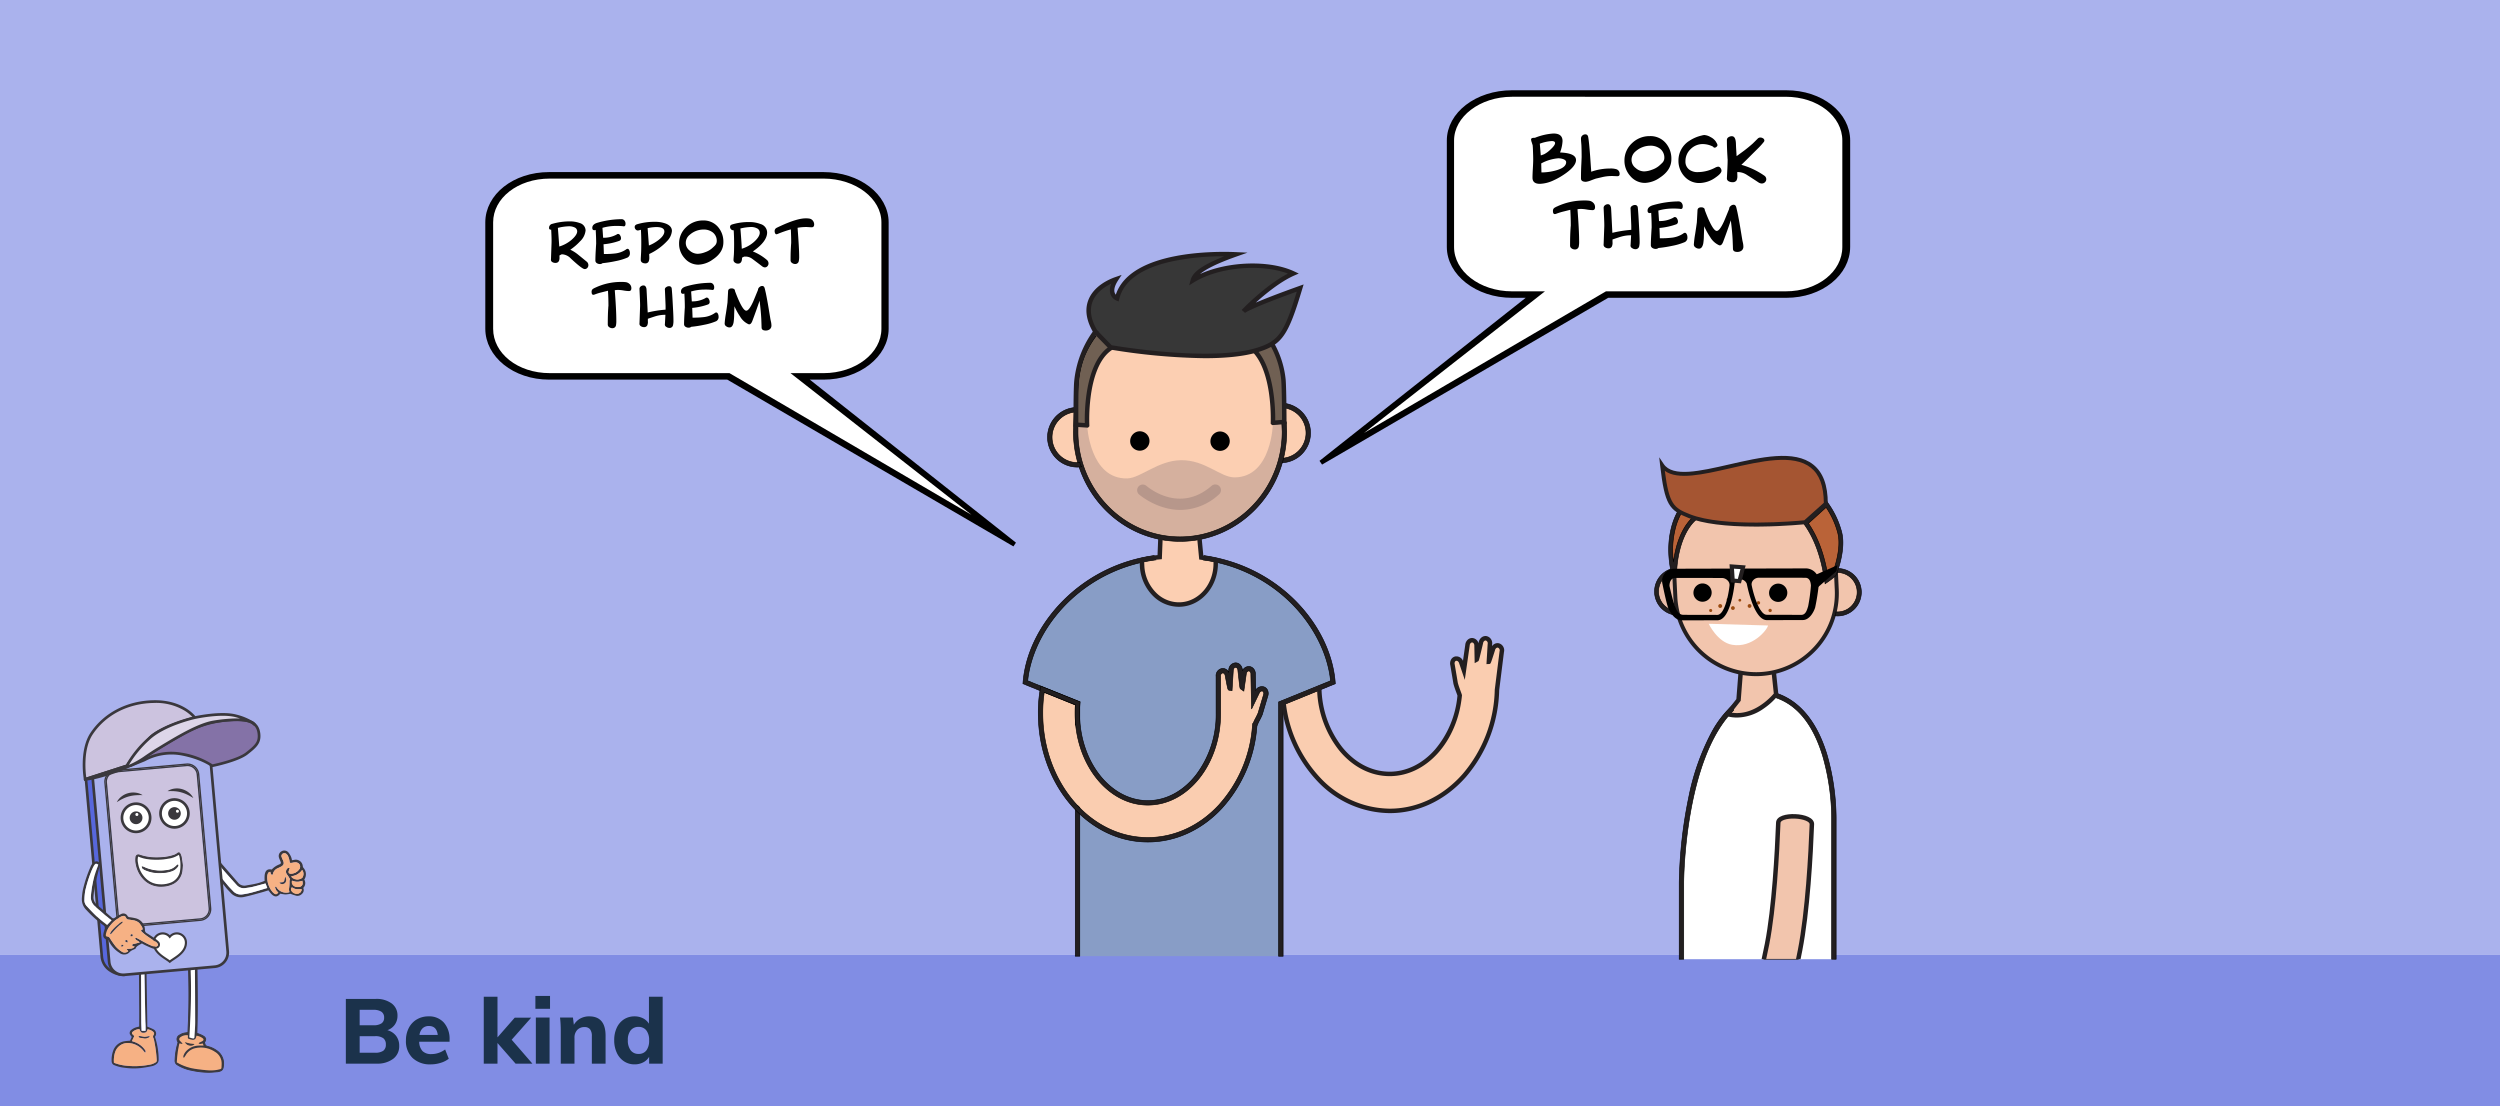 <svg xmlns="http://www.w3.org/2000/svg" xmlns:xlink="http://www.w3.org/1999/xlink" width="825" height="365" viewBox="0 0 825 365">
  <rect x="0" y="0" width="825" height="365" fill="#808080" stroke="none"/>
  <defs>
    <clipPath id="clip-Someone_is_being_mean_to_me_online_5">
      <rect width="825" height="365"/>
    </clipPath>
  </defs>
  <g id="Someone_is_being_mean_to_me_online_5" data-name="Someone is being mean to me online 5" clip-path="url(#clip-Someone_is_being_mean_to_me_online_5)">
    <rect width="825" height="365" fill="#fff"/>
    <g id="Group_20337" data-name="Group 20337">
      <path id="Path_154918" data-name="Path 154918" d="M0,0H825V315H0Z" fill="#aab2ed"/>
      <path id="Path_154917" data-name="Path 154917" d="M0,0H825V50H0Z" transform="translate(0 315)" fill="#818de4"/>
      <path id="Path_154916" data-name="Path 154916" d="M15.84-11.04a5.349,5.349,0,0,1,2.88,1.89,5.316,5.316,0,0,1,1.02,3.3,5.142,5.142,0,0,1-2.01,4.275A8.627,8.627,0,0,1,12.27,0H2.13V-21.36h9.84a8.444,8.444,0,0,1,5.265,1.485A4.846,4.846,0,0,1,19.17-15.81a4.985,4.985,0,0,1-.885,2.94A4.991,4.991,0,0,1,15.84-11.04ZM6.69-12.66h4.5a4.736,4.736,0,0,0,2.685-.615,2.16,2.16,0,0,0,.885-1.9,2.231,2.231,0,0,0-.885-1.95,4.646,4.646,0,0,0-2.685-.63H6.69ZM11.73-3.6a4.6,4.6,0,0,0,2.745-.645A2.407,2.407,0,0,0,15.33-6.3a2.486,2.486,0,0,0-.855-2.1,4.523,4.523,0,0,0-2.745-.66H6.69V-3.6ZM36.36-7.23H26.34a4.59,4.59,0,0,0,1.11,3.105,4.027,4.027,0,0,0,2.94.975,7.361,7.361,0,0,0,2.34-.39,7.462,7.462,0,0,0,2.16-1.14l1.2,3.06A7.98,7.98,0,0,1,33.4-.255a10.889,10.889,0,0,1-3.225.5,8.317,8.317,0,0,1-6.03-2.115A7.653,7.653,0,0,1,21.96-7.65a8.8,8.8,0,0,1,.945-4.125A6.882,6.882,0,0,1,25.56-14.6a7.494,7.494,0,0,1,3.87-1,6.449,6.449,0,0,1,5.07,2.085A8.14,8.14,0,0,1,36.36-7.89Zm-6.81-5.19a2.914,2.914,0,0,0-2.085.75A3.76,3.76,0,0,0,26.43-9.48h6.03Q32.1-12.42,29.55-12.42ZM58.14,0,52.17-6.81V0H47.64V-22.08h4.53V-8.67l5.7-6.51H63.3L56.85-7.89,63.69,0Zm6.69-15.21h4.53V0H64.83Zm4.68-7.14v4.26H64.68v-4.26ZM82.44-15.6q5.4,0,5.4,6.39V0H83.31V-9a3.729,3.729,0,0,0-.585-2.325,2.216,2.216,0,0,0-1.845-.735,3.134,3.134,0,0,0-2.4.96,3.62,3.62,0,0,0-.9,2.58V0H73.05V-10.86a35.364,35.364,0,0,0-.24-4.35h4.26l.3,2.4a5.6,5.6,0,0,1,2.115-2.07A6.014,6.014,0,0,1,82.44-15.6Zm24.24-6.48V0h-4.47V-2.25a4.787,4.787,0,0,1-1.95,1.83,6.049,6.049,0,0,1-2.85.66,6.2,6.2,0,0,1-3.48-1,6.694,6.694,0,0,1-2.385-2.82A9.641,9.641,0,0,1,90.69-7.74a9.443,9.443,0,0,1,.855-4.125,6.559,6.559,0,0,1,2.37-2.76,6.315,6.315,0,0,1,3.5-.975,6.032,6.032,0,0,1,2.79.645,4.752,4.752,0,0,1,1.95,1.785v-8.91ZM98.73-3.21a3.077,3.077,0,0,0,2.58-1.155,5.3,5.3,0,0,0,.9-3.315,5.18,5.18,0,0,0-.915-3.285A3.086,3.086,0,0,0,98.73-12.12a3.179,3.179,0,0,0-2.61,1.14,5,5,0,0,0-.93,3.24,5.3,5.3,0,0,0,.93,3.345A3.128,3.128,0,0,0,98.73-3.21Z" transform="translate(112 351)" fill="#1b324b"/>
    </g>
    <g id="Group_20343" data-name="Group 20343" transform="translate(27 231.078)">
      <path id="Path_154096_1_" d="M20.959,112.193c.17.225.32.441.486.636a6.861,6.861,0,0,0,.7.776c1.026.891,1.808.791,2.734-.315a11.52,11.52,0,0,0,1.707.26,10.549,10.549,0,0,0,1.637-.22,17.1,17.1,0,0,0,1.968.656,1.976,1.976,0,0,0,1.828-.621,1.634,1.634,0,0,0,.441-1.963,2.257,2.257,0,0,0,.33-2.764,3.132,3.132,0,0,0-.285-3.89,1.216,1.216,0,0,1-.2-.551,2.315,2.315,0,0,0-2.5-2.108,2.7,2.7,0,0,0-.29.045c-.25.04-.506.08-.781.12a5.869,5.869,0,0,0-.31-1.137,5.8,5.8,0,0,0-.9-1.467,1.779,1.779,0,0,0-2.313-.29,1.753,1.753,0,0,0-.731,2.138c.115.386.305.756.456,1.132.24.606.215.716-.391,1.016a6.512,6.512,0,0,0-2.483,1.682c-1.412-.3-2.113.32-2.333,1.767a12.713,12.713,0,0,0-.015,1.953,15.586,15.586,0,0,1-3.375,1.041c-.876.2-1.772.32-2.659.486a2.7,2.7,0,0,1-2.744-.926q-2.561-2.982-5.147-5.943c-.611-.706-1.192-1.432-1.838-2.1a2.932,2.932,0,0,0-2.423-.981,1.449,1.449,0,0,0-1.227,2.358,5.091,5.091,0,0,0,.411.566q3.169,3.951,6.349,7.9c.421.521.911.981,1.357,1.482a4.6,4.6,0,0,0,4.611,1.422c1.988-.416,3.936-1.006,5.9-1.537C19.613,112.629,20.274,112.4,20.959,112.193Zm1.287-5.087c.08-.12.18-.21.2-.31a2.623,2.623,0,0,1,1.637-1.908c.285-.145.581-.27.866-.416,1.117-.561,1.307-1.1.8-2.263a8.9,8.9,0,0,1-.406-.961.911.911,0,0,1,.345-1.157.994.994,0,0,1,1.277.16,1.823,1.823,0,0,1,.471.616,7.024,7.024,0,0,1,.466,1.487c.14.866.105.871,1,.731a5.048,5.048,0,0,1,.951-.12,1.491,1.491,0,0,1,1.447.791,1.421,1.421,0,0,1-.29,1.617,3.244,3.244,0,0,1-2.323,1.237c-.941.065-1.182-.27-.856-1.137.085-.23.175-.461.285-.756-.21-.025-.33-.08-.421-.045a1.452,1.452,0,0,0-.636,2.233,11.723,11.723,0,0,1,1.036,1.622,1.621,1.621,0,0,0-.175.546,13.565,13.565,0,0,1-.175,2.7,3.291,3.291,0,0,0,.17,1.006,2.079,2.079,0,0,1-.381.115,3.7,3.7,0,0,1-3.7-1.442c-.14-.205-.25-.541-.681-.451a2.546,2.546,0,0,0,1.087,1.878c-.5.651-.776.736-1.312.381a3,3,0,0,1-.756-.711,7.558,7.558,0,0,1-1.6-4.872,3.267,3.267,0,0,1,.18-.931.857.857,0,0,1,.836-.651c.135.37.035.871.656,1.006Zm-21.605-5a1.3,1.3,0,0,1,1.692-.451A4.862,4.862,0,0,1,3.705,102.7c.936,1.036,1.788,2.148,2.7,3.2q2.013,2.3,4.081,4.551a3.088,3.088,0,0,0,2.839,1.011c.836-.115,1.672-.22,2.494-.416,1.382-.33,2.744-.726,4.191-1.112l.566,1.5c-1.647.486-3.194.976-4.767,1.4a25.049,25.049,0,0,1-3.32.691,3.443,3.443,0,0,1-3.119-.991c-.616-.661-1.262-1.292-1.838-1.983C5.408,108,3.3,105.434,1.2,102.875c-.185-.23-.345-.476-.556-.766Zm27.884,5.418a4.8,4.8,0,0,0,3.59-2.043,2.065,2.065,0,0,1,.386,1.622,1.67,1.67,0,0,1-.391.926,2.583,2.583,0,0,1-3.585-.506Zm3.615,1.5c.361,1.322-.09,1.963-1.307,1.968a3.515,3.515,0,0,1-.606-.035,1.634,1.634,0,0,1-1.457-1.793c.005-.055.015-.115.025-.17a4.138,4.138,0,0,0,3.345.03Zm-.21,2.779a1.388,1.388,0,0,1-1.031,1.392,2.09,2.09,0,0,1-2.048-.621,1.1,1.1,0,0,1-.145-1.377c1.2.676,1.352.706,3.225.606Z" transform="translate(40.616 -49.461)" fill="#3a383d"/>
      <path id="Path_154097_1_" d="M5.507,107.975c-.616-.135-.521-.636-.666-1.006a.857.857,0,0,0-.836.651,3.3,3.3,0,0,0-.18.931,7.549,7.549,0,0,0,1.6,4.872,3.191,3.191,0,0,0,.756.711c.541.361.816.27,1.312-.381a2.54,2.54,0,0,1-1.087-1.878c.431-.09.536.245.681.451a3.7,3.7,0,0,0,3.7,1.442,2.079,2.079,0,0,0,.381-.115,3.449,3.449,0,0,1-.17-1.006,13.613,13.613,0,0,0,.175-2.7,1.881,1.881,0,0,1,.175-.546,11.554,11.554,0,0,0-1.036-1.622,1.453,1.453,0,0,1,.636-2.233c.09-.035.21.02.421.045-.11.3-.2.526-.285.756-.32.866-.085,1.2.856,1.137a3.254,3.254,0,0,0,2.323-1.237,1.423,1.423,0,0,0,.29-1.617,1.5,1.5,0,0,0-1.447-.791,6.028,6.028,0,0,0-.951.12c-.9.135-.861.135-1-.731a7.024,7.024,0,0,0-.466-1.487,1.823,1.823,0,0,0-.471-.616,1,1,0,0,0-1.277-.16.913.913,0,0,0-.345,1.157,10.237,10.237,0,0,0,.406.961c.506,1.157.31,1.7-.8,2.263-.285.145-.581.27-.866.416A2.623,2.623,0,0,0,5.7,107.664C5.687,107.764,5.587,107.854,5.507,107.975ZM9.8,108.6c.511,1.011.27,1.863-.431,2.228a1.093,1.093,0,0,1-1.467-.31c.155-.015.3-.04.436-.045.936-.055,1.127-.23,1.292-1.162C9.668,109.076,9.738,108.841,9.8,108.6Z" transform="translate(57.355 -50.329)" fill="#f6b184"/>
      <path id="Path_154098_1_" d="M25.49,104.545c.21.29.371.536.556.756,2.108,2.559,4.216,5.122,6.339,7.666.576.691,1.227,1.322,1.838,1.983a3.443,3.443,0,0,0,3.119.991,25.051,25.051,0,0,0,3.32-.691c1.567-.416,3.119-.911,4.767-1.4l-.566-1.5c-1.447.386-2.814.781-4.191,1.112-.816.2-1.657.3-2.493.416a3.088,3.088,0,0,1-2.839-1.011q-2.058-2.253-4.076-4.546c-.921-1.051-1.767-2.163-2.7-3.2a5.057,5.057,0,0,0-1.372-1.036A1.311,1.311,0,0,0,25.49,104.545Z" transform="translate(15.767 -51.896)" fill="#fff"/>
      <path id="Path_154099_1_" d="M1.622,113.933a2.577,2.577,0,0,0,3.58.506,1.67,1.67,0,0,0,.391-.926,2.07,2.07,0,0,0-.386-1.622A4.793,4.793,0,0,1,1.622,113.933Z" transform="translate(67.519 -55.866)" fill="#f6b184"/>
      <path id="Path_154100_1_" d="M5.539,118.94a4.179,4.179,0,0,1-3.345-.03,1.638,1.638,0,0,0,1.262,1.938c.055.01.11.02.17.025a3.515,3.515,0,0,0,.606.035C5.449,120.9,5.9,120.257,5.539,118.94Z" transform="translate(67.217 -59.372)" fill="#f6b184"/>
      <path id="Path_154101_1_" d="M6.228,123.9c-1.868.1-2.023.07-3.225-.611a1.105,1.105,0,0,0,.145,1.377,2.09,2.09,0,0,0,2.048.621A1.369,1.369,0,0,0,6.228,123.9Z" transform="translate(66.313 -61.558)" fill="#f6b184"/>
      <path id="Path_154102_1_" d="M14.952,116.39c-.06.24-.13.471-.17.711-.16.931-.35,1.1-1.292,1.162-.14.01-.28.03-.436.045a1.093,1.093,0,0,0,1.467.31C15.222,118.248,15.463,117.4,14.952,116.39Z" transform="translate(52.196 -58.113)" fill="#3a383d"/>
      <path id="Path_154103_1_" d="M75.947,105.22c-2.579.23-7.135-1.682-7.6-5.753L62.779,37.16a4.683,4.683,0,0,1,4.246-5.082l30.793-2.754c5.307-.476,6.449,5.608,6.449,5.608" transform="translate(-61.733 -14.628)" fill="#5767dc"/>
      <path id="Path_154104_1_" d="M75.064,105.229c.165,0,.325-.005.481-.02l-.08-.886c-2.248.2-6.674-1.462-7.11-5.363l-5.573-62.3a4.243,4.243,0,0,1,3.845-4.6L97.42,29.308c4.832-.431,5.928,5.017,5.973,5.247l.876-.165c-.01-.065-1.277-6.474-6.925-5.968L66.552,31.176A5.134,5.134,0,0,0,61.9,36.743L67.478,99.05a6.588,6.588,0,0,0,3.209,4.827A8.536,8.536,0,0,0,75.064,105.229Z" transform="translate(-61.295 -14.177)" fill="#3a383d"/>
      <path id="Path_154105_1_" d="M106.185,193.058c-.23.06-.476.12-.711.185a4.635,4.635,0,0,0-1.908.936,1.242,1.242,0,0,0-.476,1.357,4.149,4.149,0,0,0,.651.931l-.571,1.267a15.716,15.716,0,0,0-1.993.205,4.758,4.758,0,0,0-3.63,3.26,8.478,8.478,0,0,0-.451,3.335,1.338,1.338,0,0,0,.871,1.272,11.773,11.773,0,0,0,3.2.831,22.371,22.371,0,0,0,5.458.13,38.887,38.887,0,0,0,3.946-.676,3.423,3.423,0,0,0,1.232-.591,1.768,1.768,0,0,0,.8-1.522,23.718,23.718,0,0,0-1.212-7.5.25.25,0,0,1,.025-.105,1.572,1.572,0,0,0-.631-2.443c-.581-.315-1.217-.541-1.933-.851,0-.481.005-1.056,0-1.627q-.128-8.787-.27-17.58a14.218,14.218,0,0,0-.165-1.722,1.337,1.337,0,0,0-.21-.576,1.245,1.245,0,0,0-1.192-.571,1.026,1.026,0,0,0-.841.906,4.768,4.768,0,0,0-.085,1.1q.045,7.27.1,14.54C106.2,189.362,106.185,191.18,106.185,193.058Zm1.968,8.667c.21-.556.22-.566-.07-.981a7.042,7.042,0,0,0-3.69-2.664c-.185-.06-.371-.135-.6-.215.18-.4.32-.731.486-1.061.235-.471.426-.556-.145-1.041-.451-.386-.431-.726.03-1.082a3.922,3.922,0,0,1,2.078-.8c.436,1.1.681,1.3,1.492,1.242.746-.05.976-.265,1.222-1.167a3.949,3.949,0,0,1,1.7.706c.436.33.581.741.305,1.142a.954.954,0,0,0-.04,1.137,2.78,2.78,0,0,1,.175.666,41.474,41.474,0,0,1,.871,6.574.679.679,0,0,1-.33.686,5.37,5.37,0,0,1-2.253.816,25.217,25.217,0,0,1-7.711.27,15.012,15.012,0,0,1-3.825-.941,9.1,9.1,0,0,1,.431-3.61,4.378,4.378,0,0,1,4.606-2.894,6.788,6.788,0,0,1,4.767,2.639c.14.175.3.335.506.576Zm-1.177-7.27c-.04-1.046-.1-2.013-.105-2.974q-.053-9.351-.08-18.7a2.25,2.25,0,0,1,.01-.551,4.065,4.065,0,0,1,.28-.621c.851.255.851.265.831,1.026-.015.506-.035,1.016-.025,1.522q.158,8.449.32,16.894c.01.576.06,1.152.075,1.727.015.541.005,1.087.005,1.672Z" transform="translate(-87.249 -85.377)" fill="#3a383d"/>
      <path id="Path_154106_1_" d="M108.675,224.551c-.21-.24-.366-.4-.506-.576a6.824,6.824,0,0,0-4.767-2.639A4.378,4.378,0,0,0,98.8,224.23a9.2,9.2,0,0,0-.431,3.61,15.012,15.012,0,0,0,3.825.941,25.538,25.538,0,0,0,7.711-.27,5.3,5.3,0,0,0,2.253-.816.679.679,0,0,0,.33-.686,42.829,42.829,0,0,0-.871-6.574,2.78,2.78,0,0,0-.175-.666.955.955,0,0,1,.04-1.137c.275-.4.13-.811-.305-1.142a3.888,3.888,0,0,0-1.7-.706c-.245.9-.476,1.117-1.222,1.167-.811.055-1.056-.145-1.492-1.242a3.923,3.923,0,0,0-2.078.8c-.461.355-.481.7-.03,1.082.571.486.381.571.145,1.041-.165.325-.305.666-.486,1.061.23.085.416.155.6.215a7.041,7.041,0,0,1,3.69,2.664C108.9,223.99,108.886,224,108.675,224.551Zm-2.123-5.287.07-.235a5.462,5.462,0,0,1,.641.08,4.148,4.148,0,0,0,2.574-.01c.07-.025.175.05.355.105a2.369,2.369,0,0,1-1.958.526c-.566-.1-1.232.02-1.682-.466Z" transform="translate(-87.772 -108.203)" fill="#f6b184"/>
      <path id="Path_154107_1_" d="M105.883,195.072h1.312c0-.586.01-1.127-.005-1.672-.015-.576-.065-1.152-.075-1.727q-.165-8.442-.32-16.894c-.01-.506.01-1.016.025-1.522.025-.761.02-.771-.831-1.026a4.064,4.064,0,0,0-.28.621,2.026,2.026,0,0,0-.01.551q.038,9.351.08,18.7C105.783,193.064,105.843,194.025,105.883,195.072Z" transform="translate(-86.156 -85.994)" fill="#fff"/>
      <path id="Path_154108_1_" d="M102.93,221.58c.451.486,1.117.366,1.682.471a2.357,2.357,0,0,0,1.958-.526c-.18-.055-.29-.135-.355-.105a4.148,4.148,0,0,1-2.574.01,5.475,5.475,0,0,0-.641-.08Z" transform="translate(-84.15 -110.52)" fill="#3a383d"/>
      <path id="Path_154109_1_" d="M63.963,194.573a.221.221,0,0,1,.03-.08c.621-.866.551-1.412-.335-2.018a8.162,8.162,0,0,0-1.367-.656c-.27-.115-.556-.2-.8-.285.225-7.676.125-15.291.02-22.9a36.954,36.954,0,0,0-.361-3.936,1.672,1.672,0,0,0-1.958-1.2.738.738,0,0,0-.561.771c.005,1.252.005,2.5.04,3.75.215,6.8.315,13.614-.015,20.419-.045.921-.075,1.848-.115,2.824-.31.05-.576.1-.841.14a4.612,4.612,0,0,0-1.993.756,1.466,1.466,0,0,0-.611,1.983c.02.04.045.08.07.12a.732.732,0,0,1,.005.646,22.309,22.309,0,0,0-.881,5.538,1.543,1.543,0,0,0,.776,1.507,13.781,13.781,0,0,0,4.772,1.808,26.519,26.519,0,0,0,5.438.631c1.011.015,2.028-.115,3.044-.175a1.35,1.35,0,0,0,.205-.03c1.237-.27,1.592-.641,1.712-1.888a5.17,5.17,0,0,0-2.343-5.147A8.173,8.173,0,0,0,65.13,195.9a1.123,1.123,0,0,1-1-.881A2.338,2.338,0,0,0,63.963,194.573Zm-6.88,4.982.17.035c.21-.32.431-.636.631-.956a4.834,4.834,0,0,1,3.295-2.233,8.345,8.345,0,0,1,6.3,1.272,4.4,4.4,0,0,1,2.168,3.88c.005.416-.035.831-.04,1.252a.54.54,0,0,1-.471.571,11.566,11.566,0,0,1-4.266.35c-1.427-.12-2.854-.29-4.266-.516a16.453,16.453,0,0,1-5.743-2.073,33.838,33.838,0,0,1,.851-6.274c.371,0,.646.3,1.046.075-.14-.155-.25-.28-.371-.406a5.822,5.822,0,0,1-.561-.606.719.719,0,0,1,.055-.951,3.3,3.3,0,0,1,2.624-.786,4.145,4.145,0,0,1-.005.611.5.5,0,0,0,.34.606l.06.015a9.928,9.928,0,0,0,1.077.265,1.027,1.027,0,0,0,1.207-.781c.055-.17.105-.345.17-.556a4.294,4.294,0,0,1,1.933.756c.5.386.5.691-.025,1.026-.29.185-.621.3-.931.466a1.647,1.647,0,0,0-.3.265c.476.376.921.11,1.382.04l.275.691c-.671,0-1.257-.05-1.828.01a5.751,5.751,0,0,0-4.286,2.258,4.9,4.9,0,0,0-.566,1.177c-.045.13.045.335.07.516ZM59,192.881c.055-.926.125-1.777.16-2.634.13-3.029.3-6.063.355-9.1.1-5,.015-10.009-.305-15.006-.035-.511-.06-1.016-.08-1.527a.482.482,0,0,1,.315-.556,1.148,1.148,0,0,1,1.307.956.218.218,0,0,0,.005.025c.03,1.577.075,3.149.085,4.722.04,6,.085,12,.085,18,0,1.617-.14,3.24-.225,4.857-.03.541-.185.666-.7.556a7.644,7.644,0,0,1-1-.3Z" transform="translate(-23.517 -81.615)" fill="#3a383d"/>
      <path id="Path_154110_1_" d="M65.256,204.381c.666,0,1.337-.055,1.988-.11.31-.025.621-.05.926-.07a1.219,1.219,0,0,0,.23-.035c1.312-.285,1.7-.721,1.828-2.018a5.314,5.314,0,0,0-2.408-5.282,8.279,8.279,0,0,0-2.814-1.277c-.541-.12-.791-.335-.891-.771a1.7,1.7,0,0,0-.125-.335.5.5,0,0,0-.035-.075,1.667,1.667,0,0,0,.411-1.227,1.6,1.6,0,0,0-.791-.991,5.62,5.62,0,0,0-1.072-.531c-.11-.045-.215-.09-.32-.135a5.9,5.9,0,0,0-.586-.21l-.125-.04c.225-7.736.12-15.392.02-22.8a32.708,32.708,0,0,0-.315-3.57l-.045-.381a1.551,1.551,0,0,0-.741-1.056,1.755,1.755,0,0,0-1.407-.27.892.892,0,0,0-.666.916v.3c.005,1.132.005,2.308.04,3.46.19,6.048.335,13.2-.015,20.409-.03.631-.055,1.257-.08,1.9l-.03.8-.175.03c-.19.03-.366.06-.546.09a4.739,4.739,0,0,0-2.053.781,1.616,1.616,0,0,0-.641,2.193c.02.035.035.065.055.1a.584.584,0,0,1,0,.531A21.745,21.745,0,0,0,54,200.075l-.015.2a1.679,1.679,0,0,0,.841,1.642,14.033,14.033,0,0,0,4.822,1.828,26.816,26.816,0,0,0,5.468.636Zm-5.888-40.942a1.658,1.658,0,0,1,.866.275,1.245,1.245,0,0,1,.606.841l.05.381a32.159,32.159,0,0,1,.31,3.54c.1,7.44.205,15.131-.02,22.9l-.005.11.1.035c.075.025.15.05.23.08a5.677,5.677,0,0,1,.556.2c.11.045.215.09.325.14a5.477,5.477,0,0,1,1.016.5,1.346,1.346,0,0,1,.666.8,1.4,1.4,0,0,1-.371,1.011.356.356,0,0,0-.04.09l-.025.08.02.05c.02.045.04.09.055.135a1.462,1.462,0,0,1,.105.28,1.273,1.273,0,0,0,1.117.991,7.939,7.939,0,0,1,2.714,1.232,5.048,5.048,0,0,1,2.278,5.007c-.115,1.172-.416,1.5-1.6,1.757a1.1,1.1,0,0,1-.185.025c-.31.02-.621.045-.931.07-.691.055-1.407.115-2.1.105a26.584,26.584,0,0,1-5.408-.631,13.645,13.645,0,0,1-4.722-1.783,1.387,1.387,0,0,1-.711-1.372l.015-.2a21.606,21.606,0,0,1,.861-5.3.881.881,0,0,0-.015-.761,1.327,1.327,0,0,1,.366-1.838c.04-.025.08-.05.125-.075a4.46,4.46,0,0,1,1.933-.731c.18-.03.355-.06.551-.09l.416-.07.04-1.046c.025-.646.05-1.272.08-1.9.355-7.215.205-14.38.015-20.434-.035-1.147-.04-2.318-.04-3.45v-.3a.6.6,0,0,1,.456-.631,1.506,1.506,0,0,1,.3-.025Zm6.574,40.331a10.748,10.748,0,0,0,3.064-.416.687.687,0,0,0,.581-.711c.005-.17.01-.34.02-.511.01-.24.025-.5.02-.741a4.558,4.558,0,0,0-2.238-4.006,8.493,8.493,0,0,0-6.4-1.292,4.979,4.979,0,0,0-3.39,2.3c-.135.22-.28.436-.426.651l-.13.19-.01-.05a.641.641,0,0,1-.03-.275,4.883,4.883,0,0,1,.546-1.142,5.559,5.559,0,0,1,4.181-2.2,10.319,10.319,0,0,1,1.182-.02c.2.005.411.01.631.01h.22l-.4-1-.115.02a2.686,2.686,0,0,0-.335.075,1.079,1.079,0,0,1-.791.01.688.688,0,0,1,.13-.11c.12-.065.24-.12.366-.175a3.844,3.844,0,0,0,.571-.3c.305-.2.451-.391.461-.606s-.125-.431-.426-.661a4.449,4.449,0,0,0-2-.786l-.13-.025-.21.686a.884.884,0,0,1-1.041.681,6.631,6.631,0,0,1-.771-.18c-.1-.025-.19-.055-.285-.08a.348.348,0,0,1-.31-.381l.015-.075a2.71,2.71,0,0,0,.01-.451c0-.06-.005-.12-.005-.18v-.115l-.115-.025a3.429,3.429,0,0,0-2.769.831.857.857,0,0,0-.065,1.137,3.2,3.2,0,0,0,.391.436c.065.06.125.125.185.19s.14.155.22.24a.909.909,0,0,1-.366-.065,1.5,1.5,0,0,0-.421-.09h-.115l-.03.11a26.561,26.561,0,0,0-.761,5.142c-.03.386-.06.771-.1,1.157l-.01.1.08.045A16.642,16.642,0,0,0,60.41,203.2c1.357.215,2.794.391,4.281.516C65.121,203.755,65.537,203.77,65.942,203.77Zm-3.3-7.546a8.48,8.48,0,0,1,4.591,1.417,4.27,4.27,0,0,1,2.1,3.76c.005.24-.01.486-.02.726-.01.17-.02.345-.02.521-.005.25-.09.35-.366.431a11.384,11.384,0,0,1-4.211.345c-1.477-.125-2.909-.3-4.256-.516a16.19,16.19,0,0,1-5.613-2.008l.09-1.066a27.31,27.31,0,0,1,.716-4.967,1.586,1.586,0,0,1,.22.06.881.881,0,0,0,.791-.02l.16-.09-.245-.27c-.09-.1-.17-.19-.25-.275-.065-.07-.13-.135-.2-.2a2.673,2.673,0,0,1-.356-.4.566.566,0,0,1,.05-.771,3.2,3.2,0,0,1,2.363-.756v.07a2.144,2.144,0,0,1-.01.4.638.638,0,0,0,.466.771c.015.005.03.005.045.01.1.025.19.05.28.08a6.369,6.369,0,0,0,.811.19,1.163,1.163,0,0,0,1.367-.886l.135-.431a3.867,3.867,0,0,1,1.737.706c.21.165.315.3.31.416s-.115.23-.325.37a4.15,4.15,0,0,1-.536.275c-.13.06-.26.115-.386.185a.911.911,0,0,0-.225.19.925.925,0,0,1-.1.1l-.13.115.135.11a1.225,1.225,0,0,0,1.192.14c.065-.015.125-.035.19-.045l.15.371c-.14,0-.27-.005-.406-.01a9.873,9.873,0,0,0-1.217.02,5.853,5.853,0,0,0-4.391,2.318,4.926,4.926,0,0,0-.586,1.212.768.768,0,0,0,.02.451,1.51,1.51,0,0,1,.035.16l.015.105.371.075.255-.386c.145-.22.3-.436.431-.661a4.683,4.683,0,0,1,3.2-2.163,7.181,7.181,0,0,1,1.617-.18Zm-2.534-3.009a.555.555,0,0,0,.34-.1.839.839,0,0,0,.23-.631c.025-.436.05-.871.08-1.307.075-1.167.15-2.368.15-3.56,0-5.237-.035-10.565-.07-15.712l-.015-2.288c-.005-1.087-.03-2.193-.055-3.26-.01-.486-.02-.976-.03-1.462a1.223,1.223,0,0,0-.551-.916,1.1,1.1,0,0,0-.951-.205.627.627,0,0,0-.416.706c.015.456.04.956.08,1.532.31,4.8.411,9.7.305,14.991-.045,2.218-.145,4.476-.245,6.659-.035.811-.075,1.622-.11,2.433-.025.581-.065,1.152-.105,1.762-.02.285-.04.571-.055.866l-.005.115.11.035c.12.04.235.08.345.115a6.009,6.009,0,0,0,.666.2,1.972,1.972,0,0,0,.3.025Zm-.621-29.191a.947.947,0,0,1,.526.19.915.915,0,0,1,.426.681c.01.491.02.976.03,1.467.025,1.066.05,2.173.055,3.255l.015,2.288c.035,5.147.07,10.475.07,15.712,0,1.177-.075,2.378-.15,3.54-.025.436-.055.871-.08,1.307-.01.23-.05.366-.115.416s-.2.05-.406.005a4.58,4.58,0,0,1-.631-.19c-.075-.025-.16-.055-.24-.08.015-.255.035-.506.05-.751.04-.611.08-1.187.105-1.767.035-.811.07-1.622.11-2.433.1-2.183.205-4.441.245-6.669.105-5.3.005-10.209-.305-15.016-.035-.571-.065-1.066-.08-1.522-.01-.3.1-.375.21-.411a.6.6,0,0,1,.165-.02Z" transform="translate(-23.353 -81.459)" fill="#3a383d"/>
      <path id="Path_154111_1_" d="M57.772,228.16c-.025-.18-.12-.386-.06-.536a4.9,4.9,0,0,1,.566-1.177,5.751,5.751,0,0,1,4.286-2.258c.571-.06,1.152-.01,1.828-.01l-.275-.691c-.461.07-.9.34-1.382-.04a1.5,1.5,0,0,1,.3-.265c.305-.165.641-.275.931-.466.521-.335.526-.641.025-1.026a4.294,4.294,0,0,0-1.933-.756c-.065.215-.115.385-.17.556a1.024,1.024,0,0,1-1.207.781,9.929,9.929,0,0,1-1.077-.265.488.488,0,0,1-.416-.556.264.264,0,0,1,.015-.06,4.148,4.148,0,0,0,.005-.611,3.3,3.3,0,0,0-2.624.786.708.708,0,0,0-.055.951,5.867,5.867,0,0,0,.561.606c.115.125.23.255.371.406-.406.225-.681-.07-1.046-.075a33.78,33.78,0,0,0-.851,6.274A16.555,16.555,0,0,0,61.3,231.8c1.412.225,2.839.4,4.266.516a11.565,11.565,0,0,0,4.266-.35c.33-.1.466-.245.471-.571.01-.416.045-.831.04-1.247a4.4,4.4,0,0,0-2.168-3.88,8.314,8.314,0,0,0-6.3-1.272,4.834,4.834,0,0,0-3.295,2.233c-.2.325-.421.641-.631.956Zm.776-4.867c.486.135.861.27,1.252.345.411.08.836.1,1.272.14a1.966,1.966,0,0,1-2.524-.486Z" transform="translate(-24.205 -110.219)" fill="#f6b184"/>
      <path id="Path_154112_1_" d="M73.01,193.476c.381.12.686.245,1,.31.516.105.671-.015.7-.556.085-1.617.225-3.24.225-4.857,0-6-.045-12-.085-18-.01-1.577-.055-3.149-.085-4.722a1.148,1.148,0,0,0-1.282-.991.038.038,0,0,0-.025,0,.49.49,0,0,0-.315.556c.02.511.045,1.016.08,1.527.325,5,.406,10,.305,15.006-.06,3.034-.225,6.063-.355,9.1C73.135,191.7,73.07,192.55,73.01,193.476Z" transform="translate(-37.531 -82.21)" fill="#fff"/>
      <path id="Path_154113_1_" d="M74.08,225.84a1.966,1.966,0,0,0,2.524.486c-.436-.045-.861-.065-1.272-.14C74.941,226.11,74.566,225.975,74.08,225.84Z" transform="translate(-39.738 -112.762)" fill="#3a383d"/>
      <path id="Path_154114_1_" d="M75.4,226.487a1.428,1.428,0,0,0,.971-.315l.24-.22-.325-.035c-.135-.015-.27-.025-.4-.04a7.7,7.7,0,0,1-.856-.105,7.547,7.547,0,0,1-.8-.21c-.14-.04-.285-.085-.441-.13l-.391-.11.225.34a2.144,2.144,0,0,0,1.5.811A2.609,2.609,0,0,0,75.4,226.487Zm.315-.325a1.725,1.725,0,0,1-.556.015,2.111,2.111,0,0,1-.841-.275c.215.065.431.12.651.165a6.329,6.329,0,0,0,.746.1Z" transform="translate(-39.408 -112.502)" fill="#3a383d"/>
      <path id="Path_154115_1_" d="M55.812,34.7,85.6,32.041a4.683,4.683,0,0,1,5.082,4.246h0l5.593,62.558a4.683,4.683,0,0,1-4.246,5.082h0L62.241,106.59a4.683,4.683,0,0,1-5.082-4.246h0l-5.6-62.553A4.688,4.688,0,0,1,55.812,34.7Z" transform="translate(-48.142 -15.989)" fill="#aab2ed"/>
      <path id="Path_154116_1_" d="M61.37,106.605c.15,0,.305-.005.461-.02l29.787-2.664a5.131,5.131,0,0,0,4.652-5.568L90.671,35.8a5.13,5.13,0,0,0-5.563-4.652h0L55.321,33.813a5.134,5.134,0,0,0-4.652,5.568l5.6,62.558A5.131,5.131,0,0,0,61.37,106.605Zm.386-.906a4.243,4.243,0,0,1-4.6-3.845L51.556,39.3A4.243,4.243,0,0,1,55.4,34.7l29.782-2.664a4.239,4.239,0,0,1,4.6,3.845l5.6,62.553a4.239,4.239,0,0,1-3.845,4.6Z" transform="translate(-47.691 -15.543)" fill="#3a383d"/>
      <g id="Group_19774_1_" transform="translate(7.401 20.852)">
        <path id="Path_154117_1_" d="M-113.452-29.1l23.533-2.1a2.531,2.531,0,0,1,.275-.01,3.042,3.042,0,0,1,3.024,2.769L-82.669,15.7A3.046,3.046,0,0,1-85.428,19l-23.533,2.1a3.042,3.042,0,0,1-3.3-2.759L-116.211-25.8a3.036,3.036,0,0,1,2.759-3.3Z" transform="translate(117.113 32.102)" fill="#ccc3df"/>
        <path id="Path_154118_1_" d="M-117.078-29.476a3.932,3.932,0,0,1,2.664-1.4l23.533-2.1a3.93,3.93,0,0,1,4.266,3.565l3.951,44.137a3.934,3.934,0,0,1-3.565,4.266l-23.533,2.1c-.12.01-.24.015-.355.015a3.929,3.929,0,0,1-3.905-3.58l-3.951-44.137A3.923,3.923,0,0,1-117.078-29.476Zm-.456,2.829,3.951,44.137a3.479,3.479,0,0,0,3.78,3.159h0l23.533-2.1a3.479,3.479,0,0,0,3.159-3.78h0l-3.951-44.137a3.479,3.479,0,0,0-3.78-3.159l-23.533,2.1a3.48,3.48,0,0,0-3.159,3.78c.005-.005.005,0,0,0Z" transform="translate(117.991 32.992)" fill="#3a383d"/>
        <path id="Path_154119_1_" d="M-113.934-29.991l23.533-2.1a3.482,3.482,0,0,1,3.78,3.159L-82.67,15.2a3.482,3.482,0,0,1-3.159,3.78h0l-23.533,2.1a3.482,3.482,0,0,1-3.78-3.159h0l-3.951-44.137a3.484,3.484,0,0,1,3.159-3.78Zm-2.719,3.745,3.951,44.137a3.042,3.042,0,0,0,3.3,2.759l23.533-2.1a3.046,3.046,0,0,0,2.759-3.3l-3.951-44.137a3.038,3.038,0,0,0-3.024-2.769c-.09,0-.185.005-.275.01l-23.533,2.1a3.042,3.042,0,0,0-2.759,3.3Z" transform="translate(117.555 32.551)" fill="#3a383d"/>
      </g>
      <ellipse id="Ellipse_2044_1_" cx="4.596" cy="4.596" rx="4.596" ry="4.596" transform="translate(25.976 32.761)" fill="#fff"/>
      <path id="Path_154120_1_" d="M81.672,74.624a5.042,5.042,0,1,0-5.092-4.992A5.046,5.046,0,0,0,81.672,74.624Zm-.09-9.193a4.151,4.151,0,1,1-4.111,4.191h0a4.156,4.156,0,0,1,4.111-4.191Z" transform="translate(-51.05 -32.224)" fill="#3a383d"/>
      <ellipse id="Ellipse_2045_1_" cx="4.642" cy="4.641" rx="4.642" ry="4.641" transform="translate(13.258 34.148)" fill="#fff"/>
      <path id="Path_154121_1_" d="M106.937,77.484a5.087,5.087,0,1,0-5.137-5.037h0A5.091,5.091,0,0,0,106.937,77.484Zm-.1-9.283a4.2,4.2,0,1,1-4.156,4.241h0a4.206,4.206,0,0,1,4.156-4.241Z" transform="translate(-88.988 -33.607)" fill="#3a383d"/>
      <ellipse id="Ellipse_2046_1_" cx="2.088" cy="2.088" rx="2.088" ry="2.088" transform="translate(28.484 35.269)" fill="#3a383d"/>
      <ellipse id="Ellipse_2047_1_" cx="0.496" cy="0.496" rx="0.496" ry="0.496" transform="translate(31.058 36.136)" fill="#fff"/>
      <ellipse id="Ellipse_2048_1_" cx="2.113" cy="2.113" rx="2.113" ry="2.113" transform="translate(15.786 36.676)" fill="#3a383d"/>
      <ellipse id="Ellipse_2049_1_" cx="0.501" cy="0.501" rx="0.501" ry="0.501" transform="translate(17.669 37.202)" fill="#fff"/>
      <path id="Path_154122_1_" d="M96.793,104.708c-.11-.791-.22-1.772-.4-2.744a4.282,4.282,0,0,0-.441-1.152c-.16-.305-.4-.3-.681-.09a4.314,4.314,0,0,1-.941.576,14.714,14.714,0,0,1-4.1.856,22.284,22.284,0,0,1-3.61.025,16.121,16.121,0,0,1-3.3-.631c-.225-.07-.451-.145-.676-.21-.681-.2-1.056.04-1.157.751a6.54,6.54,0,0,0,.115,2.293A9.888,9.888,0,0,0,83.875,109a7.683,7.683,0,0,0,6.419,2.559,8.171,8.171,0,0,0,2.984-.671,5.427,5.427,0,0,0,3.375-4.581C96.708,105.85,96.733,105.374,96.793,104.708Zm-1.187-3.47a4.048,4.048,0,0,1,.185.486,12.5,12.5,0,0,1,.24,4.7,4.9,4.9,0,0,1-3.265,4.021,8.387,8.387,0,0,1-3.55.486,6.618,6.618,0,0,1-3.88-1.412,8.842,8.842,0,0,1-3.159-5.528,4.726,4.726,0,0,1,.02-2.2,11.6,11.6,0,0,0,3.425.916,21.022,21.022,0,0,0,6.719-.235A7.66,7.66,0,0,0,95.606,101.238Z" transform="translate(-63.612 -50.217)" fill="#3a383d"/>
      <path id="Path_154123_1_" d="M89.686,111.6c.16,0,.32-.005.481-.01a8.264,8.264,0,0,0,3.039-.681,5.57,5.57,0,0,0,3.46-4.7c.04-.315.065-.631.09-1,.015-.19.03-.391.05-.616v-.03c-.03-.215-.06-.451-.09-.691-.085-.631-.175-1.352-.305-2.058a4.507,4.507,0,0,0-.456-1.2.535.535,0,0,0-.35-.305.681.681,0,0,0-.556.165l-.045.03a3.923,3.923,0,0,1-.866.526,14.425,14.425,0,0,1-4.056.846,21.426,21.426,0,0,1-3.585.025,16.169,16.169,0,0,1-3.275-.626c-.1-.03-.2-.06-.29-.09-.13-.04-.255-.085-.386-.12a.934.934,0,0,0-1.247.426.918.918,0,0,0-.1.446,6.739,6.739,0,0,0,.115,2.348,9.949,9.949,0,0,0,2.3,4.692A7.811,7.811,0,0,0,89.686,111.6Zm6.825-7.02c-.02.22-.035.416-.05.6-.03.366-.055.681-.09.986a5.305,5.305,0,0,1-3.29,4.461,7.894,7.894,0,0,1-2.929.656,7.483,7.483,0,0,1-6.3-2.509,9.657,9.657,0,0,1-2.233-4.556,6.381,6.381,0,0,1-.11-2.243.809.809,0,0,1,.29-.606.837.837,0,0,1,.676-.02c.125.035.255.075.381.115.1.03.2.065.3.1a16.412,16.412,0,0,0,3.335.636,22.029,22.029,0,0,0,3.635-.025,14.786,14.786,0,0,0,4.136-.866,4.058,4.058,0,0,0,.936-.566l.04-.03a.422.422,0,0,1,.31-.115.267.267,0,0,1,.15.155,4.051,4.051,0,0,1,.426,1.112c.125.7.22,1.412.305,2.043q.045.353.09.676Zm-6.81,6.389a7.9,7.9,0,0,0,2.989-.511,5.062,5.062,0,0,0,3.355-4.136,12.58,12.58,0,0,0-.245-4.757,1.936,1.936,0,0,0-.115-.325q-.038-.083-.075-.18l-.07-.18-.155.115a7.7,7.7,0,0,1-3.2,1.217,21,21,0,0,1-6.669.23,11.521,11.521,0,0,1-3.385-.9l-.16-.07-.045.165A4.74,4.74,0,0,0,81.9,103.9a8.929,8.929,0,0,0,3.215,5.618,6.766,6.766,0,0,0,3.966,1.442c.215.005.421.005.621.01Zm5.708-9.633.005.015a1.81,1.81,0,0,1,.1.275,12.314,12.314,0,0,1,.24,4.646,4.786,4.786,0,0,1-3.169,3.905,8.173,8.173,0,0,1-3.485.476,6.488,6.488,0,0,1-3.8-1.382,8.631,8.631,0,0,1-3.1-5.438,4.632,4.632,0,0,1-.02-1.963,12,12,0,0,0,3.3.856,21.3,21.3,0,0,0,6.764-.235,8.269,8.269,0,0,0,3.164-1.157Z" transform="translate(-63.48 -50.082)" fill="#3a383d"/>
      <path id="Path_154124_1_" d="M96.26,101.9A7.83,7.83,0,0,1,93,103.142a21.167,21.167,0,0,1-6.719.235,11.454,11.454,0,0,1-3.425-.916,4.661,4.661,0,0,0-.02,2.2A8.82,8.82,0,0,0,86,110.187a6.63,6.63,0,0,0,3.88,1.412,8.409,8.409,0,0,0,3.55-.486,4.912,4.912,0,0,0,3.265-4.021,12.6,12.6,0,0,0-.24-4.7A4.147,4.147,0,0,0,96.26,101.9Zm-.33,3.37c.035.1.06.14.05.17a1.016,1.016,0,0,1-.1.21,3.86,3.86,0,0,1-2.048,1.527,10.006,10.006,0,0,1-2.839.546,11.74,11.74,0,0,1-5.838-.941,4.353,4.353,0,0,1-.831-.551c-.06-.045-.04-.19-.065-.35a3.652,3.652,0,0,1,.4.13,12.782,12.782,0,0,0,7.791,1.056,4.977,4.977,0,0,0,3.124-1.532,2.791,2.791,0,0,1,.361-.265Z" transform="translate(-64.266 -50.878)" fill="#fff"/>
      <path id="Path_154125_1_" d="M96.037,108.63a2.054,2.054,0,0,0-.361.27,4.989,4.989,0,0,1-3.124,1.532,12.777,12.777,0,0,1-7.791-1.056,3.654,3.654,0,0,0-.4-.13c.025.16.01.305.065.35a4.352,4.352,0,0,0,.831.551,11.74,11.74,0,0,0,5.838.941,9.835,9.835,0,0,0,2.839-.546,3.86,3.86,0,0,0,2.048-1.527,1.014,1.014,0,0,0,.1-.21C96.1,108.77,96.067,108.735,96.037,108.63Z" transform="translate(-64.374 -54.239)" fill="#3a383d"/>
      <path id="Path_154126_1_" d="M89.9,111.044c.366,0,.736-.015,1.117-.04a10.252,10.252,0,0,0,2.879-.551,3.922,3.922,0,0,0,2.118-1.592,1.375,1.375,0,0,0,.115-.245.279.279,0,0,0-.02-.18.691.691,0,0,1-.03-.08l-.065-.2-.165.12c-.04.03-.08.055-.12.085a1.149,1.149,0,0,0-.26.205,4.792,4.792,0,0,1-3.039,1.482,12.582,12.582,0,0,1-7.706-1.041,2.123,2.123,0,0,0-.25-.09l-.165-.05-.235-.075.04.24c.01.05.01.1.015.145a.377.377,0,0,0,.11.3l.06.045a4.228,4.228,0,0,0,.8.521A11.425,11.425,0,0,0,89.9,111.044Zm5.868-2.353-.005.01a3.667,3.667,0,0,1-1.973,1.467,10.04,10.04,0,0,1-2.8.536,11.529,11.529,0,0,1-5.768-.931,4.337,4.337,0,0,1-.746-.486l-.04-.03a.11.11,0,0,1-.005-.04.878.878,0,0,1,.16.06,12.848,12.848,0,0,0,7.881,1.072,5.106,5.106,0,0,0,3.215-1.577A.6.6,0,0,1,95.772,108.691Z" transform="translate(-64.279 -54.004)" fill="#3a383d"/>
      <path id="Path_154127_1_" d="M82.722,61.3a5.28,5.28,0,0,0-1.562-1.858,6.281,6.281,0,0,0-2.213-1.1,5.937,5.937,0,0,0-2.463-.165,5.45,5.45,0,0,0-1.192.29,3.674,3.674,0,0,0-.556.245,4.891,4.891,0,0,0-.526.3c.416.025.8-.025,1.182-.01s.756-.005,1.127.045a10.412,10.412,0,0,1,2.148.361,11.451,11.451,0,0,1,2.048.766A19.239,19.239,0,0,1,82.722,61.3Z" transform="translate(-45.921 -29.019)" fill="#3a383d"/>
      <path id="Path_154128_1_" d="M116.152,61.686a5.192,5.192,0,0,0-2.283-.821,6.206,6.206,0,0,0-2.463.165,5.972,5.972,0,0,0-2.218,1.092,5.667,5.667,0,0,0-.886.846,4.938,4.938,0,0,0-.361.491c-.11.17-.215.34-.31.521.371-.185.676-.421,1.016-.6a11.212,11.212,0,0,1,1-.526,10.518,10.518,0,0,1,2.038-.766,11.642,11.642,0,0,1,2.158-.366A18.8,18.8,0,0,1,116.152,61.686Z" transform="translate(-96.085 -30.362)" fill="#3a383d"/>
      <path id="Path_154130_1_" d="M4.335,108.792c.09-.035.21.02.421.045-.11.3-.2.526-.285.756-.32.866-.085,1.2.856,1.137a3.254,3.254,0,0,0,2.323-1.237,1.423,1.423,0,0,0,.29-1.617,1.5,1.5,0,0,0-1.447-.791,5.494,5.494,0,0,0-.951.12C4.641,107.34,3.469,109.113,4.335,108.792Z" transform="translate(63.864 -53.465)" fill="#f6b184"/>
      <path id="Path_154131_1_" d="M1.842,114.163a2.578,2.578,0,0,0,3.58.506,1.67,1.67,0,0,0,.391-.926,2.07,2.07,0,0,0-.386-1.622A4.793,4.793,0,0,1,1.842,114.163Z" transform="translate(67.189 -55.981)" fill="#f6b184"/>
      <path id="Path_154132_1_" d="M5.755,119.16a4.179,4.179,0,0,1-3.345-.03,1.638,1.638,0,0,0,1.262,1.938c.055.01.11.02.17.025a3.515,3.515,0,0,0,.606.035C5.665,121.123,6.12,120.482,5.755,119.16Z" transform="translate(66.891 -59.481)" fill="#f6b184"/>
      <path id="Path_154133_1_" d="M6.438,124.121c-1.868.1-2.023.07-3.225-.611a1.105,1.105,0,0,0,.145,1.377,2.09,2.09,0,0,0,2.048.621A1.375,1.375,0,0,0,6.438,124.121Z" transform="translate(65.998 -61.668)" fill="#f6b184"/>
      <path id="Path_154134_1_" d="M86.741,153.68a3.02,3.02,0,0,1,3.014,3.014c0,3.425-3.865,5.107-5.182,6.2l-.15.125-.15-.125c-1.317-1.1-5.182-2.784-5.182-6.2a3,3,0,0,1,5.332-1.893A2.983,2.983,0,0,1,86.741,153.68Z" transform="translate(-55.398 -76.732)" fill="#fff"/>
      <path id="Path_154135_1_" d="M84.063,163.129l.376-.315c.255-.21.616-.451,1.041-.731,1.7-1.127,4.271-2.829,4.271-5.743a3.381,3.381,0,0,0-3.37-3.37h0a3.326,3.326,0,0,0-2.313.951,3.35,3.35,0,0,0-5.688,2.418c0,2.914,2.574,4.616,4.276,5.743.421.28.786.521,1.036.731Zm2.318-9.448a2.667,2.667,0,0,1,2.659,2.659c0,2.534-2.283,4.046-3.956,5.152-.4.265-.751.5-1.021.716-.275-.215-.621-.451-1.021-.711-1.672-1.107-3.956-2.624-3.956-5.157a2.639,2.639,0,0,1,2.619-2.659h.02a2.63,2.63,0,0,1,2.063.991l.275.345.275-.345a2.606,2.606,0,0,1,2.043-.991Z" transform="translate(-55.038 -76.378)" fill="#3a383d"/>
      <path id="Path_154136_1_" d="M104.064,127.869a6.066,6.066,0,0,0-.376.8,8.037,8.037,0,0,0-.426,1.672,1.324,1.324,0,0,0,1.207,1.592.747.747,0,0,1,.6.481,9.492,9.492,0,0,0,3.485,3.91,2.526,2.526,0,0,0,2.739.32c.446-.235.766-.7,1.192-.971a10.116,10.116,0,0,1,1.337-.621.127.127,0,0,0,.06-.055c.355-.976,1.322-1.222,2.128-1.752.32.18.671.4,1.041.571.826.381,1.647.786,2.5,1.087a2.532,2.532,0,0,0,1.3.055,1.364,1.364,0,0,0,.721-2.318,7.78,7.78,0,0,0-1.287-1.036c-.891-.606-1.8-1.192-2.709-1.762a1.055,1.055,0,0,1-.561-1,4.02,4.02,0,0,0-3.034-3.88,17.543,17.543,0,0,0-2.038-.365.9.9,0,0,1-.671-.391,1.536,1.536,0,0,0-2.158-.626,13.339,13.339,0,0,0-2.073,1.2.654.654,0,0,1-.921-.01c-.005-.005-.01-.015-.02-.02-1.657-1.462-3.34-2.9-5-4.356a3,3,0,0,1-1.066-2.589,26.213,26.213,0,0,1,.441-3.365c.486-2.273,1.051-4.526,1.612-6.779.11-.431.205-.786-.185-1.122a1.15,1.15,0,0,0-1.292-.3,3.557,3.557,0,0,0-1.026.781,3.168,3.168,0,0,0-.516.936,42.473,42.473,0,0,0-2.554,7.7,21.458,21.458,0,0,0-.32,2.714,4.978,4.978,0,0,0,1.582,3.951,38.543,38.543,0,0,0,6.164,5.4C103.989,127.739,104.009,127.794,104.064,127.869Zm7.43,7.926a1.639,1.639,0,0,1-2.043.22,10.327,10.327,0,0,1-2.023-1.682,29.524,29.524,0,0,1-1.808-2.564c-.21-.3-.325-.681-.821-.721-.566-.045-.746-.265-.656-.806a4.982,4.982,0,0,1,.476-1.482,10.774,10.774,0,0,1,4.021-4.081,4.116,4.116,0,0,1,.821-.391c.691-.24,1.021-.125,1.332.536a.9.9,0,0,0,.826.566c.576.055,1.147.17,1.717.265a3.63,3.63,0,0,1,2.954,2.959c-.621.255-.7.391-.305.776a15.012,15.012,0,0,0,1.717,1.417c.941.671,1.923,1.292,2.879,1.948a2.058,2.058,0,0,1,.531.511.581.581,0,0,1-.035.826.566.566,0,0,1-.391.155,2.273,2.273,0,0,1-1.051-.085,18.037,18.037,0,0,1-2.038-.906c-1.006-.521-1.983-1.087-2.979-1.627-.255-.135-.521-.335-.841-.06.22.721,1.056.746,1.512,1.367-.6.15-1.122.285-1.647.416a4.755,4.755,0,0,0-.641.15.409.409,0,0,0-.205.31.427.427,0,0,0,.22.3,3.914,3.914,0,0,0,.631.17,1.826,1.826,0,0,1-1.212.676c-.451.06-.906.085-1.5.14Zm-9.884-28.54c-.075.235-.125.421-.2.6a34.017,34.017,0,0,0-1.838,6.539,31.546,31.546,0,0,0-.4,3.29A3.854,3.854,0,0,0,100.544,121c1.472,1.3,2.959,2.574,4.451,3.85.305.26.641.486.986.746l-1.487,1.557c-1.152-.951-2.288-1.793-3.315-2.754-1.187-1.112-2.293-2.313-3.41-3.5a2.766,2.766,0,0,1-.731-2.063,19.656,19.656,0,0,1,.275-2.964,41.356,41.356,0,0,1,2.544-7.706,3.865,3.865,0,0,1,.491-.861c.376-.451.616-.451,1.262-.055Z" transform="translate(-96.179 -52.999)" fill="#3a383d"/>
      <path id="Path_154137_1_" d="M105.017,153.776l-.571-.691c.6-.055,1.051-.08,1.5-.14a1.867,1.867,0,0,0,1.212-.676,3.457,3.457,0,0,1-.631-.17.427.427,0,0,1-.22-.3.409.409,0,0,1,.205-.31,4.583,4.583,0,0,1,.641-.15c.526-.13,1.046-.26,1.647-.416-.456-.621-1.292-.646-1.512-1.367.325-.275.591-.075.841.06,1,.541,1.973,1.107,2.979,1.627a18.032,18.032,0,0,0,2.038.906,2.272,2.272,0,0,0,1.051.085.582.582,0,0,0,.576-.591.566.566,0,0,0-.155-.391,2.059,2.059,0,0,0-.531-.511c-.956-.656-1.938-1.277-2.879-1.948a14.109,14.109,0,0,1-1.717-1.417c-.4-.386-.315-.521.305-.776a3.63,3.63,0,0,0-2.954-2.959c-.571-.1-1.142-.21-1.717-.265a.905.905,0,0,1-.826-.566c-.31-.661-.641-.776-1.332-.536a4.253,4.253,0,0,0-.821.391,10.811,10.811,0,0,0-4.021,4.081,4.983,4.983,0,0,0-.476,1.482c-.09.546.09.761.656.806.5.04.611.421.821.721a28.475,28.475,0,0,0,1.808,2.564A10.324,10.324,0,0,0,102.959,154,1.659,1.659,0,0,0,105.017,153.776Zm-1.968-9.749.165.19c-.686.626-1.4,1.232-2.048,1.888s-1.267,1.382-1.9,2.078l-.2-.13a4.881,4.881,0,0,1,.411-.826,16.581,16.581,0,0,1,3.57-3.2Zm1.767,6.83c-.315-.075-.546-.06-.636-.165a.489.489,0,0,1-.025-.476.476.476,0,0,1,.476-.035c.115.12.11.355.185.676Zm.971-2.018c.07-.275.06-.511.155-.561a.483.483,0,0,1,.466.05.469.469,0,0,1-.02.466c-.075.085-.305.03-.6.045Zm-3.059,3.395c.06-.26.07-.511.13-.521a.891.891,0,0,1,.5.08c.025.01.015.305-.05.34a2.045,2.045,0,0,1-.576.1Z" transform="translate(-89.702 -70.98)" fill="#f6b184"/>
      <path id="Path_154138_1_" d="M132.692,108.072c-.651-.4-.891-.4-1.252.065a3.654,3.654,0,0,0-.491.861A41.372,41.372,0,0,0,128.4,116.7a19.655,19.655,0,0,0-.275,2.964,2.746,2.746,0,0,0,.731,2.063c1.117,1.187,2.223,2.388,3.41,3.5,1.026.961,2.158,1.8,3.315,2.754l1.487-1.557c-.35-.26-.686-.486-.986-.746-1.487-1.277-2.979-2.554-4.451-3.85a3.859,3.859,0,0,1-1.372-3.325,31.7,31.7,0,0,1,.4-3.29,33.758,33.758,0,0,1,1.838-6.539C132.567,108.492,132.617,108.307,132.692,108.072Z" transform="translate(-127.261 -53.816)" fill="#fff"/>
      <path id="Path_154139_1_" d="M124.726,145.89a16.591,16.591,0,0,0-3.575,3.2,4.536,4.536,0,0,0-.411.826l.2.13c.631-.7,1.237-1.412,1.9-2.078s1.362-1.262,2.048-1.888Z" transform="translate(-111.383 -72.843)" fill="#3a383d"/>
      <path id="Path_154140_1_" d="M118.231,158.808c-.08-.32-.075-.551-.185-.676a.477.477,0,0,0-.476.035.489.489,0,0,0,.025.476C117.69,158.748,117.916,158.733,118.231,158.808Z" transform="translate(-103.116 -78.931)" fill="#3a383d"/>
      <path id="Path_154141_1_" d="M114.236,154.9c.3-.015.526.04.6-.045a.469.469,0,0,0,.02-.466.483.483,0,0,0-.466-.05C114.3,154.392,114.3,154.628,114.236,154.9Z" transform="translate(-98.149 -77.044)" fill="#3a383d"/>
      <path id="Path_154142_1_" d="M120.41,161.75a1.886,1.886,0,0,0,.576-.105c.065-.04.08-.33.05-.34a.937.937,0,0,0-.5-.08C120.48,161.244,120.47,161.489,120.41,161.75Z" transform="translate(-107.383 -80.496)" fill="#3a383d"/>
      <path id="Path_154143_1_" d="M73.634,26.526S71.967,17.1,75.767,11.44C79.633,5.682,86.532,1.09,96.191.895S109.8,6.187,109.8,6.187,99.12,9.051,95.375,12.436s-7.946,9.633-7.946,9.633Z" transform="translate(-72.534 -0.444)" fill="#ccc3df"/>
      <path id="Path_154144_1_" d="M72.253,26.662l14.425-4.652.085-.13c.04-.06,4.216-6.244,7.876-9.553,3.62-3.28,14.14-6.124,14.245-6.149l.626-.17-.376-.526C108.97,5.252,104.929-.19,95.15,0,86.408.18,78.832,4.1,74.366,10.745c-2.023,3.014-2.514,7.05-2.569,9.9a31.209,31.209,0,0,0,.366,5.508Zm13.859-5.408L72.964,25.5c-.27-2.013-1.021-9.548,2.143-14.25C79.408,4.842,86.723,1.066,95.17.9a18.413,18.413,0,0,1,10.144,2.483,12.867,12.867,0,0,1,2.669,2.123c-2.438.7-10.665,3.2-13.935,6.164a62.742,62.742,0,0,0-7.936,9.583Z" transform="translate(-71.498 0)" fill="#3a383d"/>
      <path id="Path_154145_1_" d="M35.566,26.14a18.663,18.663,0,0,1,12.182-1.993c6.86,1.277,10.219,3.9,10.219,3.9s8.382-1.692,11.411-4.076,4.306-3.615,4.026-6.409-1.808-5.227-9.679-4.621a35.664,35.664,0,0,0-16.133,5.007c-4,2.178-16.708,10.1-16.708,10.1Z" transform="translate(-14.948 -6.413)" fill="#8472a7"/>
      <path id="Path_154146_1_" d="M57.2,28.073l.2-.04c.345-.07,8.517-1.742,11.6-4.166,2.969-2.338,4.5-3.7,4.2-6.8-.4-4.036-3.44-5.538-10.154-5.017a36.29,36.29,0,0,0-16.313,5.062c-3.961,2.163-16.6,10.029-16.728,10.109l.4.791,4.742-1.933A18.358,18.358,0,0,1,47,24.148c6.679,1.242,10,3.78,10.034,3.805Zm8.181-15.231c5.648,0,6.7,2.048,6.925,4.316.25,2.534-.8,3.6-3.86,6.013-2.664,2.1-9.774,3.68-11.03,3.951a26.5,26.5,0,0,0-10.239-3.855A19.126,19.126,0,0,0,35.4,24.929c4.026-2.478,9.418-5.758,11.757-7.035A35.041,35.041,0,0,1,63.1,12.942C63.936,12.872,64.692,12.842,65.378,12.842Z" transform="translate(-14.287 -5.967)" fill="#3a383d"/>
      <path id="Path_154147_1_" d="M33.97,30.755c.741.35,13.173-2.649,19.387-6.965,1.477-1.026,3.27-2.218,4.406-2.909,5.893-3.575,13.274-8.141,18.541-9.038s12.177-1.287,13.514.806c0,0-1.137-1.487-6.089-2.819s-13.589.586-13.589.586S59.982,12.63,54.879,17.451c-5.408,5.107-7.115,8.852-7.115,8.852Z" transform="translate(-32.869 -4.673)" fill="#ddd6e9"/>
      <path id="Path_154148_1_" d="M33.706,30.76c2.3,0,13.769-3.074,19.487-7.05,1.612-1.122,3.335-2.258,4.381-2.894l.646-.4c5.678-3.44,12.748-7.731,17.74-8.582,5.553-.946,10.179-.941,12.167-.065a3.949,3.949,0,0,1,.916.711.447.447,0,0,0,.606.085.438.438,0,0,0,.115-.6,2.749,2.749,0,0,0-1.187-.961,19.364,19.364,0,0,0-5.157-2.048c-5-1.342-13.444.506-13.8.581-.416.09-10.335,2.293-15.472,7.145A34.689,34.689,0,0,0,47.02,25.5L33.405,29.888a.445.445,0,0,0-.285.561.472.472,0,0,0,.235.265A.847.847,0,0,0,33.706,30.76Zm-.015-.871ZM83.566,10.236a50.381,50.381,0,0,0-7.756.726c-5.162.881-12.307,5.217-18.05,8.707l-.646.391c-1.061.646-2.8,1.793-4.426,2.924a29.92,29.92,0,0,1-4.677,2.574,36.021,36.021,0,0,1,6.76-8.222c4.957-4.682,14.951-6.9,15.051-6.925.085-.02,8.587-1.878,13.379-.591.546.145,1.041.3,1.492.441-.371-.015-.746-.025-1.127-.025Z" transform="translate(-32.45 -4.232)" fill="#3a383d"/>
    </g>
    <path id="Path_154763" data-name="Path 154763" d="M7719.505,3934v-46.679s.619-40.761-25.4-41.447c-24.939,9.617-24.89,62.807-24.89,62.807V3934Z" transform="translate(-7114.324 -3617.462)" fill="#fff"/>
    <path id="Path_139068" data-name="Path 139068" d="M7754.083,4003.814q.3-1.468.59-2.925c2.543-13.057,3.548-32.31,3.9-41.629.119-3.108-10.967-3.629-11.089-.493-.347,9-1.322,27.782-3.7,40-.324,1.665-.681,3.354-1.05,5.046Z" transform="translate(-7160.657 -3687.275)" fill="#f2c5ad" stroke="#000" stroke-width="0.2"/>
    <path id="Path_154764" data-name="Path 154764" d="M7725.2,3819.551l-10.366.377-.932,11.92-3.654,4.659c9.111,2.439,16.055-6.534,16.055-6.534Z" transform="translate(-7140.186 -3600.873)" fill="#f2c5ad" stroke="#000" stroke-width="0.2"/>
    <path id="Path_154766" data-name="Path 154766" d="M7100.915,3859.2h67.1v-83.4l17.2-7.006c-1.547-19.1-20.584-41.615-50.723-41.615s-49.252,22.519-50.8,41.615l17.233,7.006Z" transform="translate(-6745.33 -3543.666)" fill="#889dc6"/>
    <path id="Path_154767" data-name="Path 154767" d="M7170.774,3832.321a1.712,1.712,0,0,0-2.053,1.157l-1.126,2.33-.166-8.343a1.631,1.631,0,0,0-1.4-1.84,1.679,1.679,0,0,0-1.607,1.693l-.631,4.41c-.029.007-.652-5.57-.652-5.57a1.639,1.639,0,0,0-1.541-1.728,1.67,1.67,0,0,0-1.472,1.807l-.359,5.777c-.046-.008-.822-4.1-.822-4.1a1.525,1.525,0,1,0-3,.265l.005,12.281c0,16.051-10.439,29.429-23.271,29.429s-23.271-13.3-23.271-29.569a29.254,29.254,0,0,1,.145-3.284l-11.641-4.642a44.176,44.176,0,0,0-.65,7.957c0,22.965,15.888,41.723,35.417,41.723,18.4,0,33.565-16.508,35.259-37.595h0c.349-1.278,1.2-2.455,1.833-4.021l1.763-5.951A1.625,1.625,0,0,0,7170.774,3832.321Z" transform="translate(-6753.891 -3604.947)" fill="#facdb0"/>
    <path id="Path_154765" data-name="Path 154765" d="M7385,3802.864a1.645,1.645,0,0,0-1.836,1.414s-1.271,3.971-1.316,3.973l.348-5.778a1.67,1.67,0,0,0-1.242-1.973,1.641,1.641,0,0,0-1.739,1.528s-1.3,5.459-1.327,5.449l-.086-4.454a1.68,1.68,0,0,0-1.391-1.877,1.63,1.63,0,0,0-1.611,1.656l-1.182,8.26-.833-2.45a1.713,1.713,0,0,0-1.9-1.4,1.6,1.6,0,0,0-1.026,2.052l1.026,6.1c.438,1.624,1.1,3.122,1.347,3.969-1.391,14.442-11.214,25.915-23.1,25.915-12.561,0-22.824-12.624-23.253-28.419l-11.807,4.81c2.387,20.263,17.188,35.813,35.06,35.813,19.07,0,34.665-17.774,35.389-39.9l1.58-12.636A1.674,1.674,0,0,0,7385,3802.864Z" transform="translate(-6890.522 -3589.858)" fill="#facdb0" stroke="#000" stroke-width="0.2"/>
    <path id="Path_154768" data-name="Path 154768" d="M7212.117,3709.025a44.2,44.2,0,0,0-4.772-.829l-1.1-11.448-12.161-.443-.463,11.757a37.165,37.165,0,0,0-5.834.947,13.884,13.884,0,0,0,.023,1.754c.3,7.478,5.979,13.268,12.687,12.935s11.905-6.664,11.607-14.141C7212.1,3709.435,7212.124,3709.148,7212.117,3709.025Z" transform="translate(-6810.924 -3524.205)" fill="#fccfb2"/>
    <path id="Path_139074" data-name="Path 139074" d="M7646.97,3744.191a7.154,7.154,0,1,0,6.809-7.5A7.161,7.161,0,0,0,7646.97,3744.191Z" transform="translate(-7100.302 -3548.652)" fill="#eabda9"/>
    <path id="Path_139075" data-name="Path 139075" d="M7652.059,3735.074a1.624,1.624,0,0,0-.178,1.353,6.511,6.511,0,0,0,.007,12.827,1.681,1.681,0,0,0-.348,1.275,7.828,7.828,0,0,1-6.341-7.323h0A7.829,7.829,0,0,1,7652.059,3735.074Z" transform="translate(-7099.186 -3547.637)" fill="#231f20" stroke="#000" stroke-width="0.2"/>
    <path id="Path_139076" data-name="Path 139076" d="M7662.9,3696.514a26.661,26.661,0,0,0,27.885,25.378h0a26.661,26.661,0,0,0,25.378-27.886l-.467-9.932c-.279-5.93-.008-14.315-3.493-18.587-5.16-6.323-15.614-7.2-24.392-6.791h0a26.663,26.663,0,0,0-25.379,27.886Z" transform="translate(-7110.03 -3499.45)" fill="#f2c5ad" stroke="#000" stroke-width="0.2"/>
    <path id="Path_139077" data-name="Path 139077" d="M7789.216,3744.827a7.153,7.153,0,1,0,6.809-7.5A7.161,7.161,0,0,0,7789.216,3744.827Z" transform="translate(-7189.943 -3549.052)" fill="#f2c5ad"/>
    <path id="Path_139078" data-name="Path 139078" d="M7747.552,3753.025a3.019,3.019,0,1,0,2.04-3.884A3.1,3.1,0,0,0,7747.552,3753.025Z" transform="translate(-7163.613 -3556.435)"/>
    <path id="Path_139079" data-name="Path 139079" d="M7680.053,3752.871a3.018,3.018,0,1,0,2.038-3.885A3.1,3.1,0,0,0,7680.053,3752.871Z" transform="translate(-7121.076 -3556.336)"/>
    <path id="Path_139080" data-name="Path 139080" d="M7713.085,3785.42l-19.581-.566s2.877,6.1,7.748,6.933C7707.869,3792.922,7712.766,3786.951,7713.085,3785.42Z" transform="translate(-7129.632 -3579.008)" fill="#fff"/>
    <path id="Path_139081" data-name="Path 139081" d="M7787.012,3703.348a28.578,28.578,0,0,0,2.5-1.933s3.389-8.2,1.778-14a28.3,28.3,0,0,0-4.325-9.122l-6.824,6.18C7782.9,3688.315,7785.607,3693.992,7787.012,3703.348Z" transform="translate(-7184.232 -3511.854)" fill="#ba6338"/>
    <path id="Path_139082" data-name="Path 139082" d="M7668.075,3686.068l-5.256-1.971s-5.025,7.215-2.52,19.648l.623.211S7661.169,3691.5,7668.075,3686.068Z" transform="translate(-7108.266 -3515.512)" fill="#ba6338"/>
    <path id="Path_139083" data-name="Path 139083" d="M7705.953,3651.96l-6.827,6.107s-26.236,2.751-38.294-2.036c-5.826-2.313-7.39-3.6-8.9-16.8C7660.029,3651.306,7705.966,3619.511,7705.953,3651.96Z" transform="translate(-7103.434 -3485.736)" fill="#a55532" stroke="#000" stroke-width="0.2"/>
    <path id="Path_139084" data-name="Path 139084" d="M7662.021,3733.383c0,.1,0,.193.007.29l.467,9.931a26.04,26.04,0,0,0,25.965,24.785c.408,0,.822-.01,1.236-.029a26,26,0,0,0,24.754-27.2l-.335-7.124a1.661,1.661,0,0,0,1.308-.079l.336,7.141a27.348,27.348,0,0,1-26,28.571q-.652.031-1.3.03a27.351,27.351,0,0,1-27.271-26.033l-.463-9.821A1.248,1.248,0,0,0,7662.021,3733.383Z" transform="translate(-7108.975 -3546.571)" fill="#231f20"/>
    <path id="Path_139085" data-name="Path 139085" d="M7806.267,3750.864l.108-.327a1.389,1.389,0,0,0,.064-.681,6.511,6.511,0,1,0,.595-13c-.1,0-.205,0-.308.007s-.207.021-.311.031a1.593,1.593,0,0,0-.112-1.313c.119-.011.239-.02.361-.026a7.825,7.825,0,0,1,.735,15.633c-.124.006-.247.009-.37.009a7.771,7.771,0,0,1-.89-.053A1.735,1.735,0,0,0,7806.267,3750.864Z" transform="translate(-7200.614 -3547.937)" fill="#231f20" stroke="#000" stroke-width="0.2"/>
    <path id="Path_139086" data-name="Path 139086" d="M7784.876,3701.766c-1.17-7.8-3.379-13.886-6.752-18.592l-.34-.475,7.811-7.072.426.613a29.112,29.112,0,0,1,4.417,9.32c1.652,5.948-1.661,14.083-1.8,14.427l-.05.12-.092.093a28.368,28.368,0,0,1-2.594,2.007l-.866.6Zm4.292-15.885a27.15,27.15,0,0,0-3.806-8.277l-5.836,5.285c3.154,4.589,5.28,10.371,6.479,17.629.533-.392,1.139-.852,1.468-1.156C7787.879,3698.324,7790.6,3691.041,7789.168,3685.88Z" transform="translate(-7182.744 -3510.174)" fill="#231f20" stroke="#000" stroke-width="0.2"/>
    <path id="Path_139087" data-name="Path 139087" d="M7660.9,3684.143a5.714,5.714,0,0,0,1.649,1.006l-.588-.221a20.1,20.1,0,0,0-1.861,4.6,29.4,29.4,0,0,0-.718,11.5,37.6,37.6,0,0,1,.758-4.11c1.121-4.6,3.026-8.233,5.539-10.6l-.906-.34c.812.271,1.636.506,2.464.723-3.338,2.7-5.007,7.188-5.817,10.5a35.172,35.172,0,0,0-.975,6.791l-.019.895-1.827-.62-.074-.37C7656.292,3692.8,7659.89,3685.827,7660.9,3684.143Z" transform="translate(-7107.138 -3515.541)" fill="#231f20" stroke="#000" stroke-width="0.2"/>
    <path id="Path_139088" data-name="Path 139088" d="M7658.96,3655.5c-6.318-2.509-7.815-4.278-9.308-17.33l-.306-2.678,1.5,2.238c2.953,4.4,11.968,2.336,21.513.147,10.608-2.434,21.579-4.95,27.833.034,3.223,2.568,4.787,6.79,4.785,12.909v.292l-7.2,6.444-.21.022c-.066.007-6.683.692-14.687.781q-.9.01-1.765.01C7671.207,3658.368,7663.759,3657.4,7658.96,3655.5Zm44.708-4.972c-.046-5.535-1.45-9.329-4.292-11.592-5.76-4.591-16.416-2.146-26.723.218-8.842,2.028-17.251,3.958-21.466.81,1.418,11.146,3.039,12.247,8.257,14.319,11.205,4.449,35.274,2.258,37.774,2.014Z" transform="translate(-7101.805 -3484.595)" fill="#231f20"/>
    <path id="Path_139089" data-name="Path 139089" d="M7728.274,3767.966a.625.625,0,1,0,.544-.683A.618.618,0,0,0,7728.274,3767.966Z" transform="translate(-7151.541 -3567.931)" fill="#9b4b10"/>
    <path id="Path_139090" data-name="Path 139090" d="M7720.05,3763.11a.457.457,0,1,0,.4-.5A.452.452,0,0,0,7720.05,3763.11Z" transform="translate(-7146.359 -3564.988)" fill="#9b4b10"/>
    <path id="Path_139091" data-name="Path 139091" d="M7713.417,3769.836a.625.625,0,1,0,.543-.684A.617.617,0,0,0,7713.417,3769.836Z" transform="translate(-7142.178 -3569.11)" fill="#9b4b10"/>
    <path id="Path_139092" data-name="Path 139092" d="M7709.51,3762.454a.543.543,0,1,0,.473-.594A.538.538,0,0,0,7709.51,3762.454Z" transform="translate(-7139.717 -3564.515)" fill="#9b4b10"/>
    <path id="Path_139093" data-name="Path 139093" d="M7702.044,3767.956a.643.643,0,1,0,.559-.7A.636.636,0,0,0,7702.044,3767.956Z" transform="translate(-7135.011 -3567.913)" fill="#9b4b10"/>
    <path id="Path_139094" data-name="Path 139094" d="M7693.9,3772.2a.508.508,0,1,0,.441-.556A.5.5,0,0,0,7693.9,3772.2Z" transform="translate(-7129.881 -3570.682)" fill="#9b4b10"/>
    <path id="Path_139095" data-name="Path 139095" d="M7737.422,3773.254a.552.552,0,1,0,.479-.6A.544.544,0,0,0,7737.422,3773.254Z" transform="translate(-7157.306 -3571.314)" fill="#9b4b10"/>
    <path id="Path_139096" data-name="Path 139096" d="M7736.415,3765.267a.552.552,0,1,0,.48-.6A.546.546,0,0,0,7736.415,3765.267Z" transform="translate(-7156.671 -3566.281)" fill="#9b4b10"/>
    <path id="Path_139097" data-name="Path 139097" d="M7746.844,3772.067a.552.552,0,1,0,.479-.6A.544.544,0,0,0,7746.844,3772.067Z" transform="translate(-7163.244 -3570.566)" fill="#9b4b10"/>
    <path id="Path_139098" data-name="Path 139098" d="M7651.95,3740.009l0,.09.02.088c.051.223,1.3,6.552,1.986,8.305.561,1.421,2.209,4.108,4.432,4.1l11.82-.03c4.112-.01,5.422-10.088,5.663-12.183a2.107,2.107,0,0,1,1.918-1.327,2.344,2.344,0,0,1,2.082,1.428c.468,2.314,2.623,12.051,6.666,12.041l11.821-.03c2.222-.005,3.644-2.7,4.084-4.125a73.128,73.128,0,0,0,1.27-8.313l0-.088,0-.09a4.421,4.421,0,0,0-4.148-4.428l-15.848.04h-.127l-11.854.029-15.975.041A4.042,4.042,0,0,0,7651.95,3740.009Zm29.9-.465a2.46,2.46,0,0,1,1.956-1.021l15.383.016c1.3,0,1.765,1.145,1.865,2.573a61.586,61.586,0,0,1-.919,6.805c-.384,1.241-.81,2.988-2.437,2.86l-11.229-.028c-2.362.006-4.334-6.476-4.965-9.708A1.911,1.911,0,0,1,7681.845,3739.544Zm-27.474,1.685c-.021-1.429.624-2.634,1.921-2.638l15.382.017a2.687,2.687,0,0,1,2.042,1.011,2.022,2.022,0,0,1,.472,1.5c-.358,3.235-1.687,9.67-4.05,9.675l-11.229-.026c-1.819-.062-2.376-1.964-2.865-3.2C7655.454,3746.07,7654.536,3741.95,7654.372,3741.229Z" transform="translate(-7103.442 -3547.875)"/>
    <path id="Path_139099" data-name="Path 139099" d="M7788.112,3735.888l7.451-3.277-.265,1.942-6.979,6.064Z" transform="translate(-7189.253 -3546.085)"/>
    <path id="Path_139100" data-name="Path 139100" d="M7716.62,3738.531l-2.243-.227-.3-4.629,3.734.277Z" transform="translate(-7142.599 -3546.755)" fill="#fff"/>
    <path id="Path_139101" data-name="Path 139101" d="M7713.561,3733.2l.216,3.278,1.053.1.87-3.248Zm-1.1,4.508-.376-5.981,5.33.391-1.557,5.912Z" transform="translate(-7141.344 -3545.528)" fill="#231f20"/>
    <path id="Path_139102" data-name="Path 139102" d="M7305.243,3601.812a9.08,9.08,0,1,1-9.037-9.141A9.09,9.09,0,0,1,7305.243,3601.812Z" transform="translate(-6873.512 -3458.896)" fill="#fccfb2"/>
    <path id="Path_139103" data-name="Path 139103" d="M7197.542,3539.133c.013,19.6-15.494,35.494-34.421,35.506h0c-18.928.013-34.455-15.863-34.469-35.46l.411-9.66c-.015-19.6,15.077-35.493,34-35.506h0c18.928-.013,34.04,15.862,34.053,35.46Z" transform="translate(-6773.67 -3396.724)" fill="#fccfb2"/>
    <path id="Path_139104" data-name="Path 139104" d="M7123.7,3605.658a9.079,9.079,0,1,1-9.036-9.141A9.089,9.089,0,0,1,7123.7,3605.658Z" transform="translate(-6759.105 -3461.32)" fill="#fccfb2"/>
    <path id="Path_139105" data-name="Path 139105" d="M7163.12,3646.123c-18.928.013-34.455-15.864-34.469-35.46v-1.623c.009-.235.014-.469.009-.7l3.761.246s.831,17.783,13.24,17.5c4.379-.1,10.14-5.908,17.736-6.018,7.949-.115,13.023,5.682,17.645,5.674,12.412-.021,12.7-18.013,12.7-18.013l3.746-.287c0,.291.022.592.054.9v2.272C7197.553,3630.213,7182.046,3646.111,7163.12,3646.123Z" transform="translate(-6773.668 -3468.207)" fill="#af928b" opacity="0.5"/>
    <path id="Path_139106" data-name="Path 139106" d="M7128.853,3520.267c.687-10.819,9.5-29.531,33.6-30.618,24.012.829,33.957,18.919,34.757,29.731.257,3.482.274,13.832.274,13.832l-3.746.287s1.416-31.87-17.762-26.362c-4.261,1.224-9.42,2.466-13.315,2.535a48.244,48.244,0,0,1-12.714-1.869c-19.233-5.306-17.527,26.549-17.528,26.549l-3.771-.246S7128.631,3523.751,7128.853,3520.267Z" transform="translate(-6773.667 -3393.973)" fill="#706053"/>
    <path id="Path_154770" data-name="Path 154770" d="M7142.468,3483.3l4.992,5.134s32.975,5.8,48.663.805c7.581-2.414,9.382-5.239,13.9-20.375-17.712,6.345-18.736,7.69-18.736,7.69s8.763-9.106,16.478-12.5c-8.678-4.085-24.246-3.223-33.172,2.291.541-1.95,2.779-4.554,14.218-8.6-10.113-.461-35.756.38-39.222,14.545,0,0-3.5-1.417-.281-6.358C7143.759,3467.865,7136.475,3473.318,7142.468,3483.3Z" transform="translate(-6780.961 -3373.817)" fill="#373737"/>
    <path id="Path_154769" data-name="Path 154769" d="M7197.727,3671.654c-7.769,0-13.612-5.056-13.7-5.134a1.87,1.87,0,0,1,2.478-2.8c.462.4,10.85,9.273,21.469-.007a1.87,1.87,0,1,1,2.461,2.816A18.956,18.956,0,0,1,7197.727,3671.654Z" transform="translate(-6808.17 -3503.374)" fill="#9b7e78" opacity="0.5"/>
    <path id="Path_139109" data-name="Path 139109" d="M7249.05,3620.207a3.2,3.2,0,1,0,2.164-4.121A3.293,3.293,0,0,0,7249.05,3620.207Z" transform="translate(-6849.458 -3473.58)"/>
    <path id="Path_139110" data-name="Path 139110" d="M7177.433,3620.043a3.2,3.2,0,1,0,2.164-4.122A3.293,3.293,0,0,0,7177.433,3620.043Z" transform="translate(-6804.327 -3473.477)"/>
    <path id="Path_139111" data-name="Path 139111" d="M7668.69,3938v-25.319c0-.461.182-40.561,16.454-56.8a1.526,1.526,0,0,1,.391-1.6c.552-.566,1.06-1.149,1.563-1.723a1.416,1.416,0,0,1,0-.328,34.154,34.154,0,0,0-9.319,11.165,78.411,78.411,0,0,0-7.463,21.342,150.958,150.958,0,0,0-3.108,27.953V3938Z" transform="translate(-7113.063 -3621.465)" fill="#231f20" stroke="#000" stroke-width="0.2"/>
    <path id="Path_139112" data-name="Path 139112" d="M7767.778,3867.419a75.966,75.966,0,0,1,2.921,20.282v46.679h1.479v-46.667a77.584,77.584,0,0,0-2.976-20.69c-3.354-11.124-9.217-18.111-17.134-20.545a1.578,1.578,0,0,1-.449,1.387C7759.106,3850.113,7764.529,3856.665,7767.778,3867.419Z" transform="translate(-7166.256 -3617.842)" fill="#231f20" stroke="#000" stroke-width="0.2"/>
    <path id="Path_139113" data-name="Path 139113" d="M7742.2,4002.554c.357-1.646.7-3.287,1.02-4.9,2.353-12.076,3.338-30.315,3.715-40.114.029-.758,1.953-1.5,4.757-1.389,2.9.111,4.884,1.051,4.854,1.825-.379,10-1.389,28.69-3.888,41.516q-.3,1.527-.62,3.066h1.511q.289-1.4.561-2.784c2.519-12.923,3.534-31.7,3.916-41.743.082-2.152-3.094-3.237-6.275-3.359-2.848-.109-6.206.561-6.292,2.81-.377,9.755-1.356,27.91-3.689,39.888-.333,1.71-.7,3.446-1.081,5.188Z" transform="translate(-7159.366 -3686.015)" fill="#231f20"/>
    <path id="Path_139114" data-name="Path 139114" d="M7724.089,3827.542a1.734,1.734,0,0,1-1.463.231l.741,7.005c-1.075,1.268-6.752,7.479-13.977,6.291l3.063-3.9.707-9.044a7.088,7.088,0,0,1-1.469-.179l-.678,8.663-4.208,5.363,1.082.29a12.882,12.882,0,0,0,3.339.44,15.581,15.581,0,0,0,8.71-2.894,22.363,22.363,0,0,0,4.783-4.342l.181-.235Z" transform="translate(-7138.016 -3605.909)" fill="#231f20"/>
    <path id="Path_139115" data-name="Path 139115" d="M7313.775,3590.905a1.885,1.885,0,0,1-.112,1.477,8.365,8.365,0,0,1,4.7,14.215,8.258,8.258,0,0,1-5.365,2.4,1.7,1.7,0,0,1,.007,1.49,9.829,9.829,0,0,0,9.308-9.781h0A9.845,9.845,0,0,0,7313.775,3590.905Z" transform="translate(-6889.842 -3457.783)" fill="#231f20" stroke="#000" stroke-width="0.2"/>
    <path id="Path_139116" data-name="Path 139116" d="M7195.4,3558.5l.138,3.138c0,19.15-15.1,34.738-33.682,34.75h-.023c-18.574,0-33.692-15.571-33.706-34.689v-11.687c-.005-7.85,1.446-13.8,5.973-19.871-.491-.132-.646-.426-.876-.877-4.744,6.335-6.172,14.542-6.166,22.712l-.411,9.692c.015,19.967,15.794,36.2,35.185,36.2h.024c19.4-.012,35.172-16.272,35.16-36.246l-.141-3.217A1.872,1.872,0,0,1,7195.4,3558.5Z" transform="translate(-6772.411 -3419.218)" fill="#231f20" stroke="#000" stroke-width="0.2"/>
    <path id="Path_139117" data-name="Path 139117" d="M7114.234,3612.74a8.31,8.31,0,0,1-.876.046h-.039a8.36,8.36,0,0,1-.909-16.664,1.813,1.813,0,0,1,.068-1.493,9.839,9.839,0,0,0,.834,19.637h.045a9.794,9.794,0,0,0,1.479-.112A1.847,1.847,0,0,1,7114.234,3612.74Z" transform="translate(-6757.843 -3460.13)" fill="#231f20" stroke="#000" stroke-width="0.2"/>
    <path id="Path_139118" data-name="Path 139118" d="M7161.826,3645.5c-19.39,0-35.17-16.232-35.184-36.2v-1.623c.008-.249.013-.469.008-.687l-.015-.8,5.223.342.031.66c.008.17.949,17.047,12.484,16.8,1.712-.039,3.756-1.088,6.125-2.3,3.333-1.711,7.112-3.65,11.618-3.715,4.734-.056,8.372,1.818,11.6,3.481,2.279,1.176,4.248,2.193,6.051,2.193h.008c11.551-.019,11.957-17.113,11.959-17.286l.011-.674,5.21-.4,0,.793c0,.251.018.522.05.827l0,.076,0,2.271c.013,19.974-15.76,36.234-35.16,36.246h-.024Zm-33.706-37.733v1.533c.014,19.15,15.132,34.721,33.705,34.721h.024c18.583-.011,33.693-15.607,33.681-34.766l0-2.234c0-.048-.01-.1-.014-.142l-2.341.179c-.218,3.356-1.841,18.046-13.4,18.065h-.011c-2.161,0-4.278-1.093-6.728-2.357-3.016-1.557-6.429-3.318-10.675-3.318l-.221,0c-4.16.06-7.775,1.915-10.964,3.552-2.53,1.3-4.715,2.42-6.767,2.466-.1,0-.206,0-.306,0-11.294,0-13.321-14.276-13.637-17.551Z" transform="translate(-6772.399 -3466.848)" fill="none"/>
    <path id="Path_139119" data-name="Path 139119" d="M7139.063,3529.639a10.848,10.848,0,0,0-1.312.9c-7.3,5.851-7.441,20.992-7.359,24.746l-2.265-.148c0-2.374.019-10.2.2-13.1a32.228,32.228,0,0,1,6.676-17.077,1.891,1.891,0,0,1-1.221-.84,33.778,33.778,0,0,0-6.931,17.823c-.221,3.468-.208,13.463-.207,13.887v.692l4.806.313.458-.484-.016-.317a58.455,58.455,0,0,1,.522-10.048c.679-4.777,2.316-11.135,6.257-14.294a9.262,9.262,0,0,1,1.052-.729A1.923,1.923,0,0,1,7139.063,3529.639Z" transform="translate(-6772.407 -3415.697)" fill="#231f20"/>
    <path id="Path_139120" data-name="Path 139120" d="M7297.717,3562.373c0-.424-.02-10.417-.277-13.885a30.562,30.562,0,0,0-4.082-12.563,1.8,1.8,0,0,1-1.272.737,29.03,29.03,0,0,1,3.88,11.936c.213,2.9.26,10.725.27,13.092l-2.246.171c.045-3.5-.2-16.91-6.2-23.381a1.715,1.715,0,0,1-1.262.829c3.232,3.332,4.695,8.948,5.35,13.278a58.463,58.463,0,0,1,.614,10.041l-.013.318.46.479,4.779-.365Z" transform="translate(-6873.161 -3423.136)" fill="#231f20"/>
    <path id="Path_139121" data-name="Path 139121" d="M7177.278,3490.772a206.029,206.029,0,0,1-31.212-2.861l-.235-.042-5.219-5.367-.044-.074c-2.338-3.9-2.939-7.481-1.785-10.659,1.745-4.806,6.888-7.042,9.018-7.78l2.039-.707-1.178,1.809c-1.049,1.612-1.443,2.994-1.14,4a2.061,2.061,0,0,0,.389.724c4.944-14.853,33.813-14.318,39.669-14.051l3.789.173-3.576,1.264c-6.933,2.45-10.357,4.339-12.074,5.79,9.168-4.208,22.877-4.721,31.1-.852l1.47.692-1.488.654c-4.521,1.987-9.468,6.033-12.7,8.949,2.8-1.2,7.278-2.961,14.411-5.516l1.377-.493-.419,1.4c-4.621,15.475-6.637,18.4-14.387,20.868C7190.241,3490.234,7183.844,3490.772,7177.278,3490.772Zm-30.722-4.278c1.415.239,9.048,1.491,18.159,2.228,13.251,1.072,23.6.573,29.917-1.439,6.955-2.215,8.822-4.722,13-18.477-15.248,5.508-17.012,6.957-17.082,7.019l.01-.009-1.121-.961a.643.643,0,0,1,.057-.063h0c.339-.352,7.885-8.147,15.212-11.941-8.869-3.349-22.872-2.134-30.985,2.877l-1.605.992.5-1.819c.528-1.9,2.332-4.292,11.07-7.748a79.517,79.517,0,0,0-18.072,1.857c-9.567,2.27-15.143,6.379-16.57,12.214l-.2.831-.793-.322a3.61,3.61,0,0,1-1.928-2.177,4.981,4.981,0,0,1,.309-3.4c-2.2,1.043-5.106,2.964-6.253,6.124-.987,2.719-.442,5.855,1.619,9.321Zm44.036-10.716c-.02.019-.03.031-.035.036Z" transform="translate(-6779.696 -3372.564)" fill="#231f20"/>
    <path id="Path_139126" data-name="Path 139126" d="M7098.845,3782.59a9.778,9.778,0,0,1,1.479.689v-8.26l-17.187-6.987c.935-9.474,6.285-19.507,14.394-26.945a50.83,50.83,0,0,1,27.9-12.945,1.69,1.69,0,0,1-.546-1.416A52.283,52.283,0,0,0,7096.53,3740c-8.657,7.941-14.093,18.312-14.915,28.454l-.044.541,17.274,7.023Z" transform="translate(-6744 -3543.376)" fill="#231f20" stroke="#000" stroke-width="0.2"/>
    <path id="Path_139127" data-name="Path 139127" d="M7129.76,3998.752V3949.69c-.209-.178-.411-.359-.6-.547a1.588,1.588,0,0,1-.876-.519v50.128Z" transform="translate(-6773.437 -3683.213)" fill="#231f20" stroke="#000" stroke-width="0.2"/>
    <path id="Path_139128" data-name="Path 139128" d="M7270.18,3741.1c8.084,7.432,13.421,17.467,14.355,26.946l-17.15,6.987v83.9h1.479v-82.9L7286.1,3769l-.044-.54c-1.492-18.409-18.132-38.137-43.271-41.72a1.649,1.649,0,0,1-.241,1.444A50.679,50.679,0,0,1,7270.18,3741.1Z" transform="translate(-6845.444 -3543.385)" fill="#231f20" stroke="#000" stroke-width="0.2"/>
    <path id="Path_139129" data-name="Path 139129" d="M7131.421,3881.546c-19.936,0-36.156-19.048-36.156-42.462a45,45,0,0,1,.661-8.084l.156-.9,13,5.187-.055.554a28.664,28.664,0,0,0-.141,3.211c0,15.9,10.108,28.83,22.531,28.83,5.959,0,11.595-2.988,15.867-8.413a32.793,32.793,0,0,0,6.665-20.276l-.005-12.251a2.392,2.392,0,0,1,2.022-2.659,2.146,2.146,0,0,1,1.69.632,2.5,2.5,0,0,1,.435.576l.033-.536a2.408,2.408,0,0,1,2.193-2.526,2.073,2.073,0,0,1,1.515.6,2.631,2.631,0,0,1,.783,1.815c.008.077.018.157.027.237a2.306,2.306,0,0,1,2.16-1.458,2.1,2.1,0,0,1,1.468.717,2.623,2.623,0,0,1,.635,1.875l.1,5.25a2.379,2.379,0,0,1,2.748-1.1,2.058,2.058,0,0,1,1.176,1.1,2.644,2.644,0,0,1,.043,2.014l-1.78,5.993c-.286.7-.6,1.31-.907,1.9a11.137,11.137,0,0,0-.882,1.985,45.089,45.089,0,0,1-11.555,27.069C7149.17,3877.6,7140.493,3881.546,7131.421,3881.546Zm-34.186-49.392a44.069,44.069,0,0,0-.492,6.93c0,22.6,15.557,40.983,34.677,40.983,8.657,0,16.95-3.784,23.354-10.654a43.615,43.615,0,0,0,11.169-26.26l.055-.681h.146a15.51,15.51,0,0,1,.838-1.787c.284-.549.579-1.115.835-1.74l1.771-5.972a1.179,1.179,0,0,0,0-.895.593.593,0,0,0-.33-.323h0c-.4-.141-.906.192-1.113.727l-.023.055-2.472,5.112-.226-11.462,0-.03a1.144,1.144,0,0,0-.259-.831.639.639,0,0,0-.438-.225c-.417-.011-.8.438-.833,1l-.005.06-.8,5.595-.984-.682c-.3-.2-.3-.2-.651-3.317-.159-1.392-.314-2.78-.314-2.78l0-.067a1.147,1.147,0,0,0-.326-.811.646.646,0,0,0-.455-.192c-.416.011-.76.494-.752,1.056v.029l-.411,6.616-.8-.125c-.542-.084-.542-.084-1.041-2.644-.2-1.027-.394-2.053-.394-2.053l-.01-.073a1.2,1.2,0,0,0-.329-.743.675.675,0,0,0-.521-.211.945.945,0,0,0-.676,1.092l0,.063.005,12.28c0,16.635-10.771,30.169-24.011,30.169s-24.01-13.6-24.01-30.309c0-1.073.016-1.829.1-2.8Z" transform="translate(-6752.63 -3603.685)" fill="#231f20" stroke="#000" stroke-width="0.2"/>
    <path id="Path_139130" data-name="Path 139130" d="M7347.773,3856.935a33.254,33.254,0,0,1-23.867-10.532,44.773,44.773,0,0,1-11.927-25.934l-.066-.559,13.318-5.426.029,1.068a32.539,32.539,0,0,0,6.91,19.686c4.221,5.168,9.762,8.014,15.6,8.014,5.486,0,10.788-2.589,14.928-7.291a31.839,31.839,0,0,0,7.418-17.808c-.091-.284-.225-.642-.375-1.048-.292-.788-.656-1.769-.936-2.8l-.016-.071-1.021-6.076a2.62,2.62,0,0,1,.285-1.978,2.061,2.061,0,0,1,1.3-.946,2.38,2.38,0,0,1,2.592,1.428l.743-5.2a2.623,2.623,0,0,1,.861-1.786,2.081,2.081,0,0,1,1.541-.53,2.29,2.29,0,0,1,1.969,1.708l.054-.23a2.63,2.63,0,0,1,1-1.706,2.107,2.107,0,0,1,1.577-.413,2.406,2.406,0,0,1,1.869,2.776l-.033.537a2.47,2.47,0,0,1,.657-.629,2.118,2.118,0,0,1,1.6-.311h0a2.4,2.4,0,0,1,1.686,2.9l-1.572,12.574a45.52,45.52,0,0,1-11,28.677C7366.117,3852.708,7357.193,3856.935,7347.773,3856.935Zm-34.256-36.081a43.2,43.2,0,0,0,11.45,24.519,31.791,31.791,0,0,0,22.806,10.083c8.99,0,17.52-4.05,24.021-11.4a44.043,44.043,0,0,0,10.629-27.781l.005-.068,1.59-12.7a.956.956,0,0,0-.54-1.182h0a.641.641,0,0,0-.484.1,1.162,1.162,0,0,0-.475.738l-.019.072s-.318.995-.642,1.99c-.807,2.476-.807,2.476-1.35,2.5l-.817.032.4-6.65a.958.958,0,0,0-.618-1.14.653.653,0,0,0-.474.135,1.152,1.152,0,0,0-.424.766l-.013.067s-.323,1.358-.65,2.719c-.731,3.04-.731,3.04-1.042,3.209l-1.068.578-.112-5.7,0-.03c.035-.562-.29-1.063-.708-1.094a.646.646,0,0,0-.458.169,1.144,1.144,0,0,0-.36.793l-.005.06-1.619,11.322-1.844-5.436c-.141-.557-.606-.949-1.017-.857a.59.59,0,0,0-.368.279,1.147,1.147,0,0,0-.1.872l.013.057,1.02,6.067c.26.958.606,1.89.885,2.641.184.5.344.928.447,1.276l.042.139-.014.143c-1.46,15.156-11.706,26.584-23.833,26.584-6.293,0-12.242-3.04-16.749-8.558a33.8,33.8,0,0,1-7.2-19.519Z" transform="translate(-6889.16 -3588.598)" fill="#231f20"/>
    <path id="Path_139131" data-name="Path 139131" d="M7211.589,3717.708c.006-.138.01-.28.005-.363l-.034-.547-.533-.126a39.957,39.957,0,0,0-4.263-.762l-.606-6.331a3.491,3.491,0,0,1-1.042.427,2.08,2.08,0,0,1-.4.052l.686,7.154.8.111c1.674.235,2.62.368,3.906.653.269,7.05-4.619,13.035-10.906,13.347a10.644,10.644,0,0,1-7.712-2.864,13.423,13.423,0,0,1-4.2-9.361c-.005-.144-.012-.282-.019-.417-.013-.253-.024-.487-.025-.719a36.82,36.82,0,0,1,5.189-.8l.64-.064.286-7.256c-.127.008-.254.014-.381.03l.15-.02a1.853,1.853,0,0,1-1.178-.177c-.023-.012-.041-.03-.062-.044l-.242,6.125a36.112,36.112,0,0,0-5.3.9l-.519.126-.044.531a10.374,10.374,0,0,0,0,1.443c.006.13.013.263.019.4a14.91,14.91,0,0,0,4.677,10.394,12.127,12.127,0,0,0,8.2,3.264q.292,0,.583-.015c7.1-.351,12.624-7.04,12.31-14.907C7211.582,3717.85,7211.585,3717.78,7211.589,3717.708Z" transform="translate(-6809.662 -3532.571)" fill="#231f20"/>
    <path id="Path_90823" data-name="Path 90823" d="M960.6,258.451c0,8.7-8.8,16.039-20.339,16.039H881.3l-94.6,55.138,69.732-55.138h-6.665c-11.537,0-20.766-7.343-20.766-16.039V223.346c0-8.7,9.144-15.846,20.766-15.846h90.5c11.536,0,20.339,7.15,20.339,15.846Z" transform="translate(-350.798 -176.962)" fill="#fff" stroke="#000" stroke-width="1.5"/>
    <path id="Path_90824" data-name="Path 90824" d="M881.445,274.778Zm-31.9-66.99c-10.916,0-19.87,6.828-19.87,15.2V258.1c0,8.5,8.869,15.395,19.87,15.395h8.7l-66.78,52.275,89.294-52.275h59.1c10.916,0,19.444-6.763,19.444-15.395V222.99c0-8.5-8.528-15.2-19.444-15.2Z" transform="translate(-350.584 -176.606)" fill="#fff" stroke="#000" stroke-width="1.5"/>
    <path id="Path_90823-2" data-name="Path 90823" d="M786.7,258.451c0,8.7,8.8,16.039,20.339,16.039H866l94.6,55.138L890.871,274.49h6.665c11.537,0,20.766-7.343,20.766-16.039V223.346c0-8.7-9.144-15.846-20.766-15.846h-90.5c-11.536,0-20.339,7.15-20.339,15.846Z" transform="translate(-625.799 -149.962)" fill="#fff" stroke="#000" stroke-width="1.5"/>
    <path id="Path_90824-2" data-name="Path 90824" d="M869.33,274.778Zm31.9-66.99c10.916,0,19.87,6.828,19.87,15.2V258.1c0,8.5-8.869,15.395-19.87,15.395h-8.7l66.78,52.275L870.013,273.49h-59.1c-10.916,0-19.444-6.763-19.444-15.395V222.99c0-8.5,8.528-15.2,19.444-15.2Z" transform="translate(-629.484 -149.606)" fill="#fff" stroke="#000" stroke-width="1.5"/>
    <path id="Path_154936" data-name="Path 154936" d="M-29.187-9.684q5.274.216,5.274,2.5,0,1.89-3.222,4.248a23.572,23.572,0,0,1-4.1,2.412A11.539,11.539,0,0,1-35.829.666q-2.448,0-2.448-2.034,0-1.008.117-3.006t.117-3.006q0-.972-.09-3.294-.018-.594-.09-1.4-.162-.486-.306-.972A3.107,3.107,0,0,1-38.745-14q0-.558,1.26-.522a19.912,19.912,0,0,1,6.12-1.422q3.006,0,3.006,2.5A12.115,12.115,0,0,1-29.187-9.684Zm-1.638-3.1q0-.666-1.116-.666a13.894,13.894,0,0,0-3.924.864l.324,3.87q.36-.108,1.08-.378a8.76,8.76,0,0,0,2.16-1.6Q-30.825-12.06-30.825-12.78Zm3.654,6.3q0-.666-1.026-1.026a4.825,4.825,0,0,0-1.6-.252,14.279,14.279,0,0,0-5.6,1.692l.072,2.97a17.926,17.926,0,0,0,4.734-.648Q-27.171-4.68-27.171-6.48Zm17.64,3.942q0,.684-.738.684-.306,0-.891-.027t-.891-.027a13.758,13.758,0,0,0-2.97.306l-2.25.522q-.234.054-1.746.63a6.454,6.454,0,0,1-1.62.45q-1.638,0-1.638-1.1v-.144q0-2.466.126-4.77l.09-2.124q0-2.25-.072-3.906,0-.054-.09-1.116-.054-.684-.054-1.116a1.3,1.3,0,0,1,.432-.981,1.427,1.427,0,0,1,1.008-.4q.756,0,.936.864.288,1.53.63,6.1l.378,5.364A18.874,18.874,0,0,1-12.7-4.392a6.574,6.574,0,0,1,2.106.234A1.546,1.546,0,0,1-9.531-2.538Zm8.37,2.9A6.224,6.224,0,0,1-6-1.908,7.445,7.445,0,0,1-7.929-6.966a7.733,7.733,0,0,1,2.484-5.778,8.3,8.3,0,0,1,5.886-2.34,6.586,6.586,0,0,1,5.2,2.232A7.842,7.842,0,0,1,7.551-7.434q0,3.582-3.816,6.066A9.115,9.115,0,0,1-1.161.36ZM.495-11.916a7.289,7.289,0,0,0-4.662,1.8A3.6,3.6,0,0,0-5.589-7.164a3.33,3.33,0,0,0,1.368,2.61A4.222,4.222,0,0,0-1.413-3.438a7.64,7.64,0,0,0,2.529-.54A7.318,7.318,0,0,0,3.375-5.184,15.639,15.639,0,0,0,4.6-6.318a2.283,2.283,0,0,0,.63-1.476,3.712,3.712,0,0,0-1.386-3.114A5.158,5.158,0,0,0,.495-11.916Zm23.6,8.244q0,.9-1.944,2.232A9.388,9.388,0,0,1,16.875.4a6.494,6.494,0,0,1-5.058-2.232A7.618,7.618,0,0,1,9.891-7.092a7.647,7.647,0,0,1,3.6-6.444A12.408,12.408,0,0,1,17.5-15.264a6.6,6.6,0,0,1,.864-.18,4.6,4.6,0,0,1,2.124.684,4.518,4.518,0,0,1,1.71,1.44q.054.09.27.468a2.2,2.2,0,0,1,.306.72.8.8,0,0,1-.324.576.952.952,0,0,1-.612.288.66.66,0,0,1-.54-.342,7.509,7.509,0,0,0-3.384-.846A5.559,5.559,0,0,0,13.9-10.791a5.383,5.383,0,0,0-1.7,3.987A3.253,3.253,0,0,0,13.4-4.068a4.493,4.493,0,0,0,2.916.864,12.413,12.413,0,0,0,5.67-1.458A2.627,2.627,0,0,1,22.995-5a.953.953,0,0,1,.765.441A1.471,1.471,0,0,1,24.093-3.672ZM38.871-.882A1.351,1.351,0,0,1,38.43.144a1.485,1.485,0,0,1-1.053.414,2.123,2.123,0,0,1-1.134-.4q-1.62-1.08-3.834-2.484a5.569,5.569,0,0,0-3.114-.9q0,.216.018.648t.018.648A2.968,2.968,0,0,1,29.043-.45a1.5,1.5,0,0,1-1.332.576,2.456,2.456,0,0,1-1.206-.288,1.063,1.063,0,0,1-.63-.972v-.09q0,.144.162-3.186.09-1.872.09-3.186,0,.612-.072-.774-.072-1.152-.108-2.016-.072-1.782-.072-3.348v-.072a1.043,1.043,0,0,1,.54-.918,1.935,1.935,0,0,1,1.1-.324q1.206,0,1.332,2.25.018.468.054,1.422l.18,2.9q2.088-1.512,2.7-1.98,1.44-1.116,2.592-2.142.36-.342,1.656-1.638a1.171,1.171,0,0,1,.882-.378,1.522,1.522,0,0,1,.864.252.838.838,0,0,1,.468.72.829.829,0,0,1-.234.54,24.252,24.252,0,0,1-1.854,2.052q-.54.54-1.962,1.944-2.43,2.466-3.546,3.492A25.23,25.23,0,0,1,38.169-2.07,1.449,1.449,0,0,1,38.871-.882ZM-18.477,9.346a12.835,12.835,0,0,1-1.863-.2,12.835,12.835,0,0,0-1.863-.2,6.637,6.637,0,0,0-1.224.108q.54,7.02.54,10.53a7.867,7.867,0,0,1-.126,1.782,1.222,1.222,0,0,1-1.278.954,1.755,1.755,0,0,1-1.062-.342,1.093,1.093,0,0,1-.522-.936v-.072q0-3.348.162-5.652a7.87,7.87,0,0,1,.072-.792q0-2.628-.162-5.292-.126.036-2.286.576a18.174,18.174,0,0,0-2.268.7,1.644,1.644,0,0,1-.558.144q-.612,0-.612-1.026A1.178,1.178,0,0,1-31.1,8.626a5.693,5.693,0,0,1,.99-.522,20.968,20.968,0,0,1,8.82-1.944,10.944,10.944,0,0,1,1.782.09,2.442,2.442,0,0,1,1.341.729,1.941,1.941,0,0,1,.531,1.377Q-17.631,9.346-18.477,9.346Zm14.13,12.888a1.81,1.81,0,0,1-1.026-.342.956.956,0,0,1-.558-.864l.018-.144q.018-.072.18-3.24h-.216a11.633,11.633,0,0,0-3.024.432q-.7.2-2.9.954v.918q.018.162.018.036a3.08,3.08,0,0,1-.234,1.368,1.191,1.191,0,0,1-1.17.594,1.821,1.821,0,0,1-1.062-.324.994.994,0,0,1-.5-.9l.018-.09.216-5.9q.036-.756-.126-4.122l-.09-1.962a1.066,1.066,0,0,1,.423-.9,1.514,1.514,0,0,1,.981-.36q.81,0,1.044,1.188.018.09.108,1.818l.324,6.444a38.514,38.514,0,0,1,6.246-.99V14.6q0-.378-.234-5.706l-.018-.072a.931.931,0,0,1,.486-.846,1.554,1.554,0,0,1,.954-.324.867.867,0,0,1,.954.774q.036.18.162,1.908.09,1.188.27,4.644.18,3.15.18,4.554a6.957,6.957,0,0,1-.144,1.746A1.205,1.205,0,0,1-4.347,22.234Zm17.19-3.978a1.635,1.635,0,0,1-.828,1.62,20.24,20.24,0,0,1-4.248,1.26,38.625,38.625,0,0,1-4.482.7,1.368,1.368,0,0,1-.918.306A1.955,1.955,0,0,1,1.3,21.838a1.05,1.05,0,0,1-.522-.918v-.09q0-1.206.135-3.591t.135-2.079q0-2.34-.162-4.95a1.2,1.2,0,0,1-.468.108q-.72,0-.72-.81,0-1.3,1.89-1.818a31.033,31.033,0,0,1,8.28-1.224,1.3,1.3,0,0,1,1.053.459,1.739,1.739,0,0,1,.387,1.161q0,.882-.612.882a3.135,3.135,0,0,1-.342-.054,21.018,21.018,0,0,0-2.5-.09,17.176,17.176,0,0,0-4.608.666q.09,1.152.234,3.456a9.246,9.246,0,0,0,4.7-1.1,1.088,1.088,0,0,1,.5-.234.883.883,0,0,1,.756.54,1.829,1.829,0,0,1,.288.972.9.9,0,0,1-.522.882,22.141,22.141,0,0,1-5.58,1.224q.054,1.152.126,3.4a31.067,31.067,0,0,0,4-.2A8.391,8.391,0,0,0,11.421,17.1,1.136,1.136,0,0,1,12,16.816q.414,0,.648.54A2.136,2.136,0,0,1,12.843,18.256Zm18.468,3.078a1.636,1.636,0,0,1-.558,1.341,2.221,2.221,0,0,1-1.458.459q-1.386,0-1.422-1.026-.018-.792-.108-3.042-.126-2.61-.594-6.354-1.008,3.024-2.538,7.11-.45,1.152-1.08,1.152a.771.771,0,0,1-.27-.054,6.529,6.529,0,0,1-2.916-2.664,22.233,22.233,0,0,1-1.98-3.6l-.108,3.132a18.024,18.024,0,0,1-.2,2.538q-.36,1.728-1.4,1.728a1.894,1.894,0,0,1-1.134-.378,1.157,1.157,0,0,1-.576-.972,31.953,31.953,0,0,1,.432-3.492q.252-1.584.558-3.834.054-1.026.216-3.978.054-.99,1.278-.99a1.368,1.368,0,0,1,.792.234.7.7,0,0,1,.324.648q2.574,6.912,3.96,6.912.954,0,2.394-3.15.288-.666,1.692-4.1A1.272,1.272,0,0,1,27.09,8a1.476,1.476,0,0,1,1-.432q.63,0,.864.792.108.4.414,1.764.468,2.25.936,5.076l.648,3.942q.108.54.234,1.08A6.194,6.194,0,0,1,31.311,21.334Z" transform="translate(544 60)"/>
    <path id="Path_154937" data-name="Path 154937" d="M-32.062,1.8q-.816,0-4.556-3.485A4.305,4.305,0,0,0-39.44-3.077a2.062,2.062,0,0,0-.255.017q-.255.136-.68.357v.374q.017.51.017.374,0,1.717-1.343,1.717a1.913,1.913,0,0,1-1-.255.9.9,0,0,1-.493-.833l.017-.085.187-5.355q.051-1.377-.119-4.454h-.136a.5.5,0,0,1-.561-.578,1.311,1.311,0,0,1,1.1-1.343,20.7,20.7,0,0,1,5.627-.8,9.325,9.325,0,0,1,3.383.544,2.583,2.583,0,0,1,1.938,2.448,5.7,5.7,0,0,1-1.836,3.6,18.175,18.175,0,0,1-3.2,2.754,12.54,12.54,0,0,1,2.7,1.734q.7.561,2.669,2.176A1.48,1.48,0,0,1-30.838.51a1.288,1.288,0,0,1-.357.91A1.142,1.142,0,0,1-32.062,1.8Zm-5.151-14.127A16.812,16.812,0,0,0-40.9-11.8q.17,2.057.459,6.154a11.349,11.349,0,0,0,3.978-2.142q1.938-1.666,1.938-2.873a1.4,1.4,0,0,0-.952-1.326A4.009,4.009,0,0,0-37.213-12.325Zm20.077,8.789a1.544,1.544,0,0,1-.782,1.53A19.115,19.115,0,0,1-21.93-.816a36.479,36.479,0,0,1-4.233.663,1.292,1.292,0,0,1-.867.289,1.846,1.846,0,0,1-1-.289.992.992,0,0,1-.493-.867v-.085q0-1.139.127-3.391t.128-1.964q0-2.21-.153-4.675a1.129,1.129,0,0,1-.442.1q-.68,0-.68-.765,0-1.224,1.785-1.717a29.309,29.309,0,0,1,7.82-1.156,1.232,1.232,0,0,1,.994.434,1.642,1.642,0,0,1,.366,1.1q0,.833-.578.833a2.961,2.961,0,0,1-.323-.051,19.85,19.85,0,0,0-2.363-.085,16.222,16.222,0,0,0-4.352.629q.085,1.088.221,3.264a8.732,8.732,0,0,0,4.437-1.037,1.027,1.027,0,0,1,.476-.221.833.833,0,0,1,.714.51,1.728,1.728,0,0,1,.272.918.848.848,0,0,1-.493.833,20.911,20.911,0,0,1-5.27,1.156q.051,1.088.119,3.213a29.34,29.34,0,0,0,3.774-.187,7.924,7.924,0,0,0,3.468-1.258,1.073,1.073,0,0,1,.544-.272q.391,0,.612.51A2.018,2.018,0,0,1-17.136-3.536Zm6.375.357q0,.187.017.561t.017.561A3.113,3.113,0,0,1-10.948-.7a1.155,1.155,0,0,1-1.139.612,1.768,1.768,0,0,1-1-.272,1.024,1.024,0,0,1-.459-.884q0-.51.034-.986l.051-.952q.085-1.224.085-3.706,0-2.227-.119-4.284-.884.238-.969.238a.991.991,0,0,1-.774-.357,1.179,1.179,0,0,1-.314-.8q0-.646.782-.9A19.855,19.855,0,0,1-8.857-13.8a9.957,9.957,0,0,1,3.5.561q2.091.8,2.091,2.465a5.391,5.391,0,0,1-1.5,3.23A18.95,18.95,0,0,1-10.761-3.179Zm-.1-2.805A12.7,12.7,0,0,0-7.718-7.769q1.955-1.5,1.955-2.839,0-1.462-2.635-1.462a14.251,14.251,0,0,0-2.89.357ZM5.491.34A5.879,5.879,0,0,1,.918-1.8,7.031,7.031,0,0,1-.9-6.579a7.3,7.3,0,0,1,2.346-5.457A7.834,7.834,0,0,1,7-14.246a6.22,6.22,0,0,1,4.913,2.108,7.407,7.407,0,0,1,1.8,5.117q0,3.383-3.6,5.729A8.608,8.608,0,0,1,5.491.34ZM7.055-11.254a6.884,6.884,0,0,0-4.4,1.7A3.4,3.4,0,0,0,1.309-6.766,3.145,3.145,0,0,0,2.6-4.3,3.988,3.988,0,0,0,5.253-3.247a7.215,7.215,0,0,0,2.389-.51A6.912,6.912,0,0,0,9.775-4.9a14.771,14.771,0,0,0,1.156-1.071,2.156,2.156,0,0,0,.595-1.394A3.506,3.506,0,0,0,10.217-10.3,4.871,4.871,0,0,0,7.055-11.254ZM27.387,1.241a1.6,1.6,0,0,1-.9-.374Q25.126-.187,23.222-1.6a3.744,3.744,0,0,0-2.261-.731q-.221,0-.425.017-.34.187-.663.34Q19.89,0,18.547,0a1.61,1.61,0,0,1-1-.323,1.018,1.018,0,0,1-.493-.867q0-.221.051-.867l.068-.867q.085-1.292.085-3.638,0-2.227-.136-4.437h-.085a1.066,1.066,0,0,1-.79-.34,1.107,1.107,0,0,1-.332-.8q0-.578.714-.8a18.713,18.713,0,0,1,5.542-.782,10.09,10.09,0,0,1,3.791.646A2.965,2.965,0,0,1,28.152-10.3q0,3.026-4.709,6.273a16.72,16.72,0,0,1,4.59,2.771,1.545,1.545,0,0,1,.578,1.19,1.327,1.327,0,0,1-.357.909A1.121,1.121,0,0,1,27.387,1.241ZM22.865-12.087a16.212,16.212,0,0,0-3.536.493q.34,3.927.459,6.681a10.776,10.776,0,0,0,3.978-2.21q1.955-1.734,1.955-3.094a1.568,1.568,0,0,0-.986-1.462A4,4,0,0,0,22.865-12.087ZM42.857-12q-.306,0-.91-.043t-.91-.043a15.932,15.932,0,0,0-2.839.255q.527,6.885.527,9.367A6.671,6.671,0,0,1,38.59-.8a1.157,1.157,0,0,1-1.207.918,1.6,1.6,0,0,1-1-.34,1.018,1.018,0,0,1-.493-.867v-.068q0-1.87.051-3.128.034-.663.1-1.887l.051-.663q0-2.227-.119-4.471a37.953,37.953,0,0,0-4.233,1.462,1.536,1.536,0,0,1-.527.153q-.272,0-.442-.374a1.459,1.459,0,0,1-.136-.629,1.161,1.161,0,0,1,.51-1.037q.2-.136,1.615-.782,5.321-2.431,8.109-2.431a6.331,6.331,0,0,1,1.343.1,1.8,1.8,0,0,1,1.054.7,1.964,1.964,0,0,1,.408,1.207Q43.673-12,42.857-12ZM-17.45,9.049a12.122,12.122,0,0,1-1.76-.187,12.122,12.122,0,0,0-1.759-.187,6.269,6.269,0,0,0-1.156.1q.51,6.63.51,9.945a7.429,7.429,0,0,1-.119,1.683,1.154,1.154,0,0,1-1.207.9,1.657,1.657,0,0,1-1-.323,1.032,1.032,0,0,1-.493-.884v-.068q0-3.162.153-5.338a7.433,7.433,0,0,1,.068-.748q0-2.482-.153-5-.119.034-2.159.544a17.164,17.164,0,0,0-2.142.663,1.553,1.553,0,0,1-.527.136q-.578,0-.578-.969a1.113,1.113,0,0,1,.408-.952,5.376,5.376,0,0,1,.935-.493A19.8,19.8,0,0,1-20.1,6.04a10.336,10.336,0,0,1,1.683.085,2.307,2.307,0,0,1,1.266.688,1.833,1.833,0,0,1,.5,1.3Q-16.651,9.049-17.45,9.049ZM-4.105,21.221a1.709,1.709,0,0,1-.969-.323.9.9,0,0,1-.527-.816l.017-.136q.017-.068.17-3.06h-.2a10.986,10.986,0,0,0-2.856.408q-.663.187-2.737.9v.867q.017.153.017.034a2.909,2.909,0,0,1-.221,1.292,1.125,1.125,0,0,1-1.1.561,1.72,1.72,0,0,1-1-.306.938.938,0,0,1-.476-.85l.017-.085.2-5.576q.034-.714-.119-3.893l-.085-1.853a1.007,1.007,0,0,1,.4-.85,1.43,1.43,0,0,1,.926-.34q.765,0,.986,1.122.017.085.1,1.717l.306,6.086a36.374,36.374,0,0,1,5.9-.935V14.013q0-.357-.221-5.389L-5.6,8.556a.879.879,0,0,1,.459-.8,1.467,1.467,0,0,1,.9-.306.819.819,0,0,1,.9.731q.034.17.153,1.8.085,1.122.255,4.386.17,2.975.17,4.3A6.571,6.571,0,0,1-2.9,20.32,1.138,1.138,0,0,1-4.105,21.221ZM12.13,17.464a1.544,1.544,0,0,1-.782,1.53,19.115,19.115,0,0,1-4.012,1.19,36.479,36.479,0,0,1-4.233.663,1.292,1.292,0,0,1-.867.289,1.846,1.846,0,0,1-1-.289A.992.992,0,0,1,.74,19.98V19.9q0-1.139.128-3.392T.995,14.54q0-2.21-.153-4.675a1.129,1.129,0,0,1-.442.1q-.68,0-.68-.765,0-1.224,1.785-1.717a29.309,29.309,0,0,1,7.82-1.156,1.232,1.232,0,0,1,.994.434,1.642,1.642,0,0,1,.366,1.1q0,.833-.578.833a2.961,2.961,0,0,1-.323-.051,19.85,19.85,0,0,0-2.363-.085,16.222,16.222,0,0,0-4.352.629q.085,1.088.221,3.264a8.732,8.732,0,0,0,4.437-1.037,1.027,1.027,0,0,1,.476-.221.833.833,0,0,1,.714.51,1.728,1.728,0,0,1,.272.918.848.848,0,0,1-.493.833,20.911,20.911,0,0,1-5.27,1.156q.051,1.088.119,3.213a29.34,29.34,0,0,0,3.774-.187,7.924,7.924,0,0,0,3.468-1.258,1.073,1.073,0,0,1,.544-.272q.391,0,.612.51A2.018,2.018,0,0,1,12.13,17.464Zm17.442,2.907a1.545,1.545,0,0,1-.527,1.267,2.1,2.1,0,0,1-1.377.433q-1.309,0-1.343-.969-.017-.748-.1-2.873-.119-2.465-.561-6-.952,2.856-2.4,6.715-.425,1.088-1.02,1.088a.728.728,0,0,1-.255-.051,6.166,6.166,0,0,1-2.754-2.516,21,21,0,0,1-1.87-3.4l-.1,2.958a17.023,17.023,0,0,1-.187,2.4q-.34,1.632-1.326,1.632a1.789,1.789,0,0,1-1.071-.357,1.092,1.092,0,0,1-.544-.918,30.178,30.178,0,0,1,.408-3.3q.238-1.5.527-3.621.051-.969.2-3.757.051-.935,1.207-.935a1.292,1.292,0,0,1,.748.221A.663.663,0,0,1,17.535,9q2.431,6.528,3.74,6.528.9,0,2.261-2.975.272-.629,1.6-3.876a1.2,1.2,0,0,1,.45-.9,1.394,1.394,0,0,1,.944-.408q.6,0,.816.748.1.374.391,1.666.442,2.125.884,4.794l.612,3.723q.1.51.221,1.02A5.85,5.85,0,0,1,29.571,20.371Z" transform="translate(225 87)"/>
  </g>
</svg>
